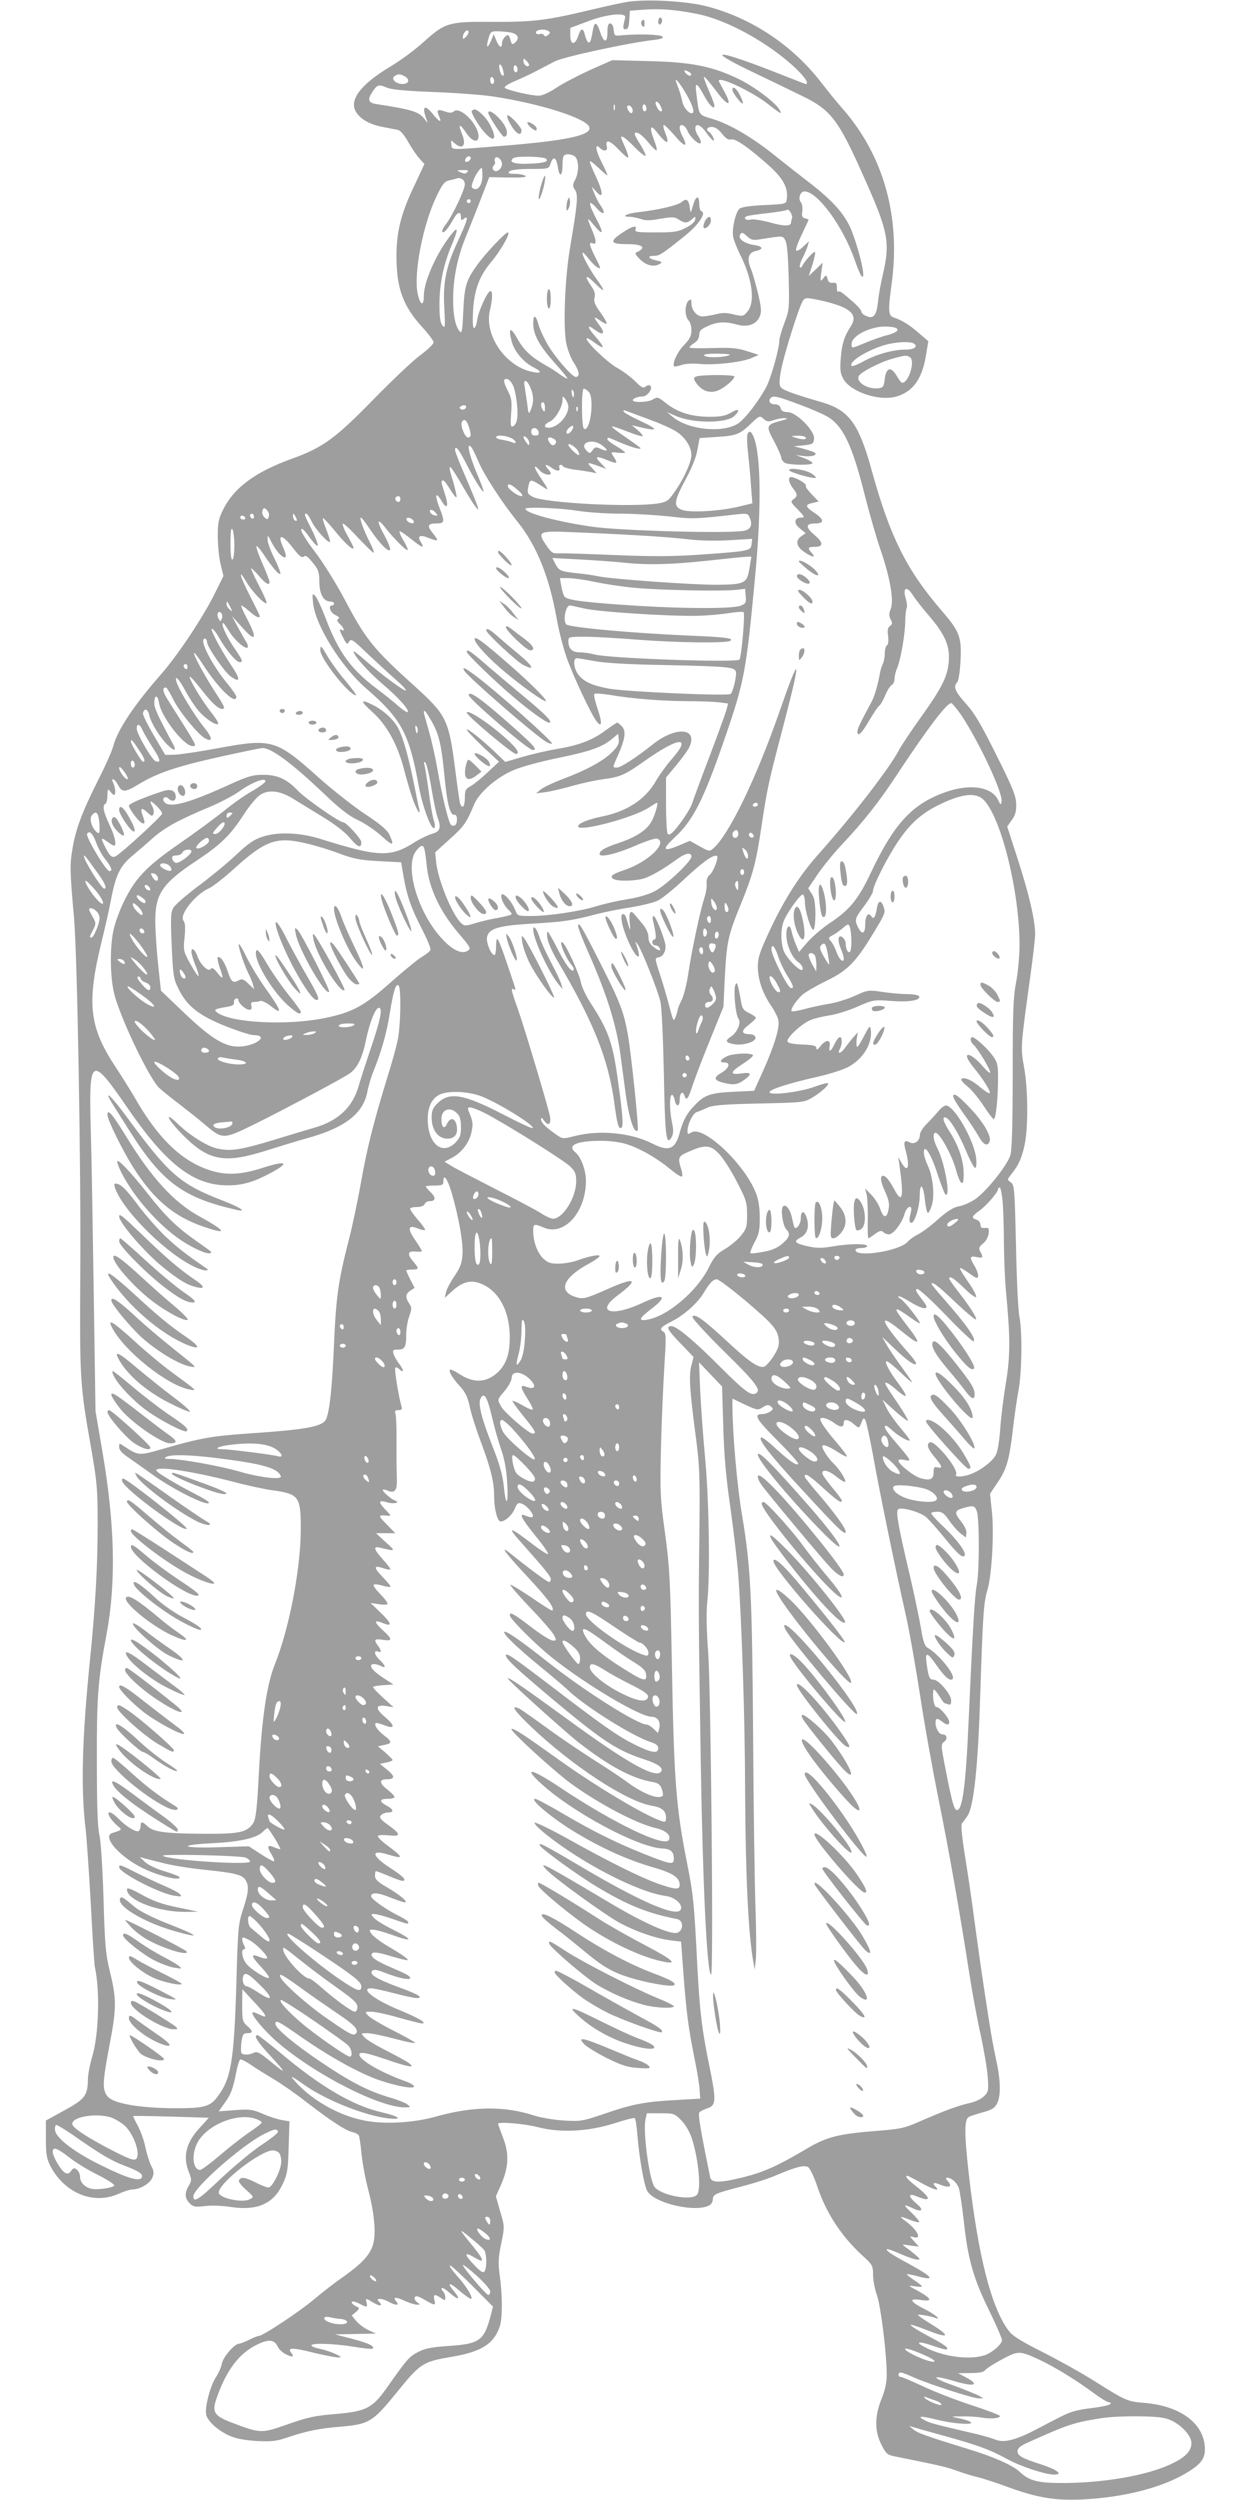 <?xml version="1.0" standalone="no"?>
<!DOCTYPE svg PUBLIC "-//W3C//DTD SVG 20010904//EN"
 "http://www.w3.org/TR/2001/REC-SVG-20010904/DTD/svg10.dtd">
<svg version="1.0" xmlns="http://www.w3.org/2000/svg"
 width="640pt" height="1280pt" viewBox="0 0 640 1280"
 preserveAspectRatio="xMidYMid meet">
<g transform="translate(0,1280) scale(0.1,-0.1)"
fill="#9e9e9e" stroke="none">
<path d="M3209 12790 c-30 -5 -120 -25 -200 -44 -208 -50 -283 -59 -484 -58
-226 2 -245 -3 -354 -101 -43 -40 -121 -97 -171 -127 -154 -92 -216 -174 -176
-235 24 -37 71 -63 136 -75 30 -6 65 -13 77 -15 13 -3 33 -26 53 -62 18 -32
44 -70 58 -85 l25 -28 -51 -109 c-69 -144 -93 -239 -92 -366 0 -161 34 -253
132 -360 32 -35 58 -70 58 -78 0 -8 -30 -37 -67 -65 -38 -27 -147 -131 -243
-229 -193 -198 -257 -245 -419 -303 -185 -67 -294 -148 -349 -260 -23 -46 -27
-68 -27 -135 0 -44 6 -108 14 -142 l15 -62 -46 -93 c-61 -122 -188 -313 -274
-411 -137 -156 -221 -282 -244 -366 -6 -25 -42 -106 -80 -180 -82 -164 -114
-251 -130 -353 -13 -77 -12 -110 9 -348 17 -195 36 -1283 32 -1825 -3 -535 -2
-565 55 -886 31 -178 34 -214 34 -390 0 -222 -12 -431 -40 -704 -40 -400 -47
-656 -21 -865 5 -47 17 -218 26 -380 8 -162 18 -305 20 -318 28 -123 21 -353
-14 -466 -11 -37 -21 -89 -21 -115 -1 -80 -16 -99 -120 -156 l-95 -52 0 -94
c0 -79 4 -101 23 -139 73 -140 223 -201 352 -141 25 11 56 21 68 21 39 0 89
30 102 60 9 23 9 34 -6 61 -9 18 -23 62 -30 97 -7 35 -25 84 -39 109 -14 26
-24 47 -23 49 2 1 90 0 195 -3 l192 -6 -47 -52 c-70 -76 -87 -147 -55 -226 15
-38 15 -43 0 -69 -23 -38 -21 -66 4 -91 18 -18 28 -20 79 -14 32 4 91 2 132
-5 137 -20 219 17 266 119 23 49 27 72 30 188 l4 132 -38 6 c-22 4 -66 18 -98
32 -54 23 -67 25 -143 19 l-83 -6 29 41 c33 44 44 74 61 161 6 32 15 60 20 63
4 3 30 -10 56 -28 27 -19 78 -50 113 -71 36 -21 110 -72 165 -115 127 -98 203
-148 239 -157 15 -3 30 -11 34 -17 3 -5 10 -49 14 -96 5 -47 20 -129 34 -181
31 -119 41 -221 26 -278 -15 -55 -55 -99 -149 -166 -42 -29 -111 -82 -152
-117 -76 -64 -264 -189 -285 -189 -6 0 -28 -9 -50 -20 -22 -11 -45 -20 -52
-20 -22 0 -80 -67 -87 -101 -3 -19 -18 -51 -31 -71 -29 -44 -58 -157 -49 -192
8 -34 61 -81 119 -107 35 -15 77 -23 140 -27 77 -4 101 -1 165 21 89 30 159
44 260 52 150 13 167 23 290 174 123 152 133 159 288 185 149 26 211 66 241
155 14 43 14 156 0 258 -9 65 -8 92 7 165 18 87 18 88 -5 165 l-22 78 26 58
c39 90 43 158 11 241 -14 37 -26 70 -26 72 0 12 134 1 203 -17 118 -30 256
-23 391 19 54 18 101 30 106 27 4 -2 10 -44 14 -92 9 -109 32 -243 48 -277 30
-68 266 -120 326 -73 6 5 12 18 12 28 0 24 17 31 150 65 58 15 137 40 175 57
104 44 143 53 163 41 9 -6 31 -51 47 -100 45 -135 123 -253 229 -351 53 -48
56 -53 56 -100 0 -27 9 -74 20 -105 20 -57 50 -301 50 -406 0 -40 -8 -79 -26
-123 -36 -88 -37 -166 -1 -236 25 -49 29 -52 79 -62 206 -41 258 -53 303 -70
27 -10 77 -26 110 -34 33 -8 103 -31 156 -51 151 -55 243 -70 384 -63 217 11
415 63 542 143 70 45 87 72 81 134 -12 118 -131 202 -306 217 -89 7 -97 10
-257 111 -65 41 -185 108 -266 149 -109 55 -154 82 -174 109 -89 117 -157 382
-205 805 -23 205 -23 277 0 290 8 5 41 15 72 24 46 12 61 22 73 45 20 39 19
117 -5 225 -11 50 -26 133 -34 185 -31 196 -56 370 -76 520 -11 85 -32 231
-47 323 -18 111 -24 173 -18 181 6 7 18 24 28 38 33 46 55 259 66 625 13 400
17 466 36 530 23 76 35 288 24 399 l-10 96 35 52 c49 71 63 117 81 269 8 72
22 167 30 210 17 92 20 300 4 378 -6 30 -14 193 -17 362 -7 290 -8 309 -26
323 -20 14 -20 14 2 42 37 46 53 81 68 150 19 91 18 285 -3 399 -18 102 -18
101 33 470 13 94 24 189 24 210 -1 74 -30 200 -86 374 l-57 177 23 33 c18 24
24 45 23 82 -1 41 -16 80 -101 250 -79 159 -112 215 -156 264 -56 61 -67 88
-45 110 7 7 14 56 17 112 6 120 -5 148 -98 256 -177 205 -263 377 -355 710
-67 246 -117 315 -259 356 -144 42 -195 61 -207 75 -10 12 -10 30 -1 83 13 77
95 338 114 363 12 15 18 15 93 -1 147 -33 190 -70 152 -130 -35 -54 -46 -90
-52 -162 -5 -62 -3 -80 13 -109 36 -66 182 -115 269 -91 86 24 134 89 154 211
l12 73 -49 42 c-46 41 -87 66 -127 79 -29 9 -31 34 -12 171 47 342 -39 654
-247 894 -32 36 -82 98 -112 137 -147 191 -356 331 -585 391 -107 28 -311 39
-412 23z m359 -61 c150 -29 360 -144 500 -273 52 -49 77 -86 57 -86 -2 0 -51
19 -107 41 -346 138 -430 147 -158 17 69 -33 175 -84 236 -114 160 -76 195
-122 334 -436 117 -262 128 -320 91 -480 -11 -46 -23 -111 -26 -146 -8 -69
-23 -87 -62 -69 -13 5 -23 16 -23 22 0 7 -19 29 -42 49 -63 55 -68 57 -76 52
-4 -2 -8 8 -7 22 0 22 -4 26 -21 24 -15 -2 -23 4 -27 20 -6 22 -7 22 -22 3
-15 -19 -16 -17 -10 30 l7 50 -35 -34 -36 -34 19 59 c10 33 16 61 13 64 -6 6
-58 -52 -65 -71 -3 -8 -8 -11 -12 -7 -4 3 1 23 12 45 11 21 23 49 27 63 l7 25
-30 -28 c-16 -16 -32 -24 -36 -19 -3 5 10 42 29 81 19 40 35 74 35 76 0 1 -8
5 -18 7 -15 4 -18 12 -14 37 2 17 -1 38 -8 46 -15 19 -3 55 19 55 66 0 198
-180 257 -351 14 -41 30 -78 35 -83 24 -25 -4 108 -47 223 -32 88 -95 160
-224 259 -47 36 -127 99 -178 140 -113 90 -225 156 -314 183 -74 23 -68 13
-83 134 -8 59 3 54 44 -22 29 -52 58 -72 46 -32 -4 13 -18 48 -31 78 -13 30
-22 56 -20 58 2 3 31 -30 63 -73 62 -83 86 -82 39 2 -14 26 -26 48 -26 50 0
26 171 -55 254 -120 66 -52 75 -56 54 -23 -26 38 -127 114 -205 152 -134 65
-241 87 -458 92 l-190 5 -113 -50 c-61 -28 -140 -69 -173 -91 -37 -25 -73 -41
-91 -41 -41 0 -167 30 -174 41 -3 5 21 21 53 34 32 14 81 36 108 51 28 14 71
37 96 50 45 23 378 95 503 109 44 5 55 10 47 18 -11 11 -126 14 -211 6 -33 -4
-35 -2 -38 29 -2 20 -9 32 -18 32 -10 0 -14 -13 -14 -46 0 -57 -19 -55 -38 4
-17 52 -29 53 -37 5 -9 -54 -14 -65 -24 -59 -5 4 -12 20 -16 36 -9 40 -21 38
-35 -5 -16 -48 -40 -46 -40 3 l0 39 88 33 c97 38 200 48 193 20 -13 -51 -13
-60 2 -60 12 0 17 12 19 48 l3 47 65 5 c88 7 167 1 278 -21z m-1182 -117 c-14
-14 -16 -14 -16 -1 0 20 23 44 29 28 2 -6 -4 -18 -13 -27z m422 29 c10 -6 10
-10 -2 -20 -10 -9 -16 -9 -21 -1 -4 6 -13 9 -21 6 -7 -3 -16 -1 -19 4 -10 16
40 26 63 11z m-195 -7 c40 -7 50 -31 22 -54 -12 -10 -15 -7 -21 14 -3 14 -9
26 -13 26 -13 0 -31 -24 -31 -42 0 -28 -14 -21 -29 15 l-13 32 -14 -34 c-19
-43 -27 -36 -13 12 9 33 14 37 42 37 18 0 49 -3 70 -6z m95 -170 c-10 -10 -28
6 -28 24 0 15 1 15 17 -1 9 -9 14 -19 11 -23z m-134 -16 c8 -32 7 -40 -3 -34
-11 7 -21 56 -11 56 4 0 10 -10 14 -22z m76 -4 c0 -8 -4 -14 -10 -14 -5 0 -10
9 -10 21 0 11 5 17 10 14 6 -3 10 -13 10 -21z m880 -14 c8 -5 11 -12 7 -16 -4
-4 -15 0 -24 9 -18 18 -8 23 17 7z m-1459 -20 c29 -16 24 -40 -10 -40 -35 0
-62 27 -40 41 18 11 26 11 50 -1z m459 -26 c0 -8 -4 -14 -10 -14 -5 0 -10 9
-10 21 0 11 5 17 10 14 6 -3 10 -13 10 -21z m985 -68 c35 -62 44 -96 26 -96
-16 0 -41 30 -47 58 -6 30 -18 66 -30 96 -16 41 16 3 51 -58z m-1300 13 c110
-4 250 -14 310 -23 244 -37 485 -114 493 -159 8 -40 -119 -67 -438 -93 -286
-23 -264 -23 -269 6 -3 24 -2 24 16 7 42 -37 63 -11 38 48 -21 52 -12 55 21 6
29 -45 64 -56 64 -19 0 60 -93 155 -126 128 -10 -9 -22 -9 -45 -1 -39 14 -46
9 -31 -24 16 -36 2 -31 -31 10 -44 55 -59 41 -32 -30 6 -17 5 -17 -9 3 -31 40
-60 50 -248 79 -43 6 -48 23 -21 63 25 37 32 39 72 22 26 -11 89 -17 236 -23z
m1165 -68 c12 -24 13 -31 2 -31 -5 0 -14 11 -20 25 -14 29 2 34 18 6z m-233
-23 c-3 -7 -5 -2 -5 12 0 14 2 19 5 13 2 -7 2 -19 0 -25z m163 6 c0 -8 -4 -14
-10 -14 -5 0 -10 9 -10 21 0 11 5 17 10 14 6 -3 10 -13 10 -21z m-73 1 c8 -22
-6 -33 -17 -15 -13 20 -12 30 0 30 6 0 13 -7 17 -15z m219 -141 c49 -58 68
-60 40 -5 -9 16 -16 37 -16 46 0 26 27 16 40 -15 14 -34 63 -77 68 -61 2 6 -4
21 -12 33 -9 12 -16 30 -16 40 0 30 27 20 57 -22 15 -22 32 -40 36 -40 9 0 -9
36 -23 45 -18 11 -10 25 15 25 16 0 34 -12 52 -35 19 -24 33 -33 46 -29 21 7
91 -42 193 -133 74 -66 101 -116 92 -174 -3 -23 -6 -24 -114 -29 -70 -3 -117
-10 -127 -18 -21 -17 -41 -105 -33 -145 3 -18 20 -59 36 -92 62 -123 78 -243
37 -290 -21 -25 -24 -26 -70 -15 -35 9 -58 10 -91 1 -25 -6 -56 -11 -70 -11
-29 0 -56 33 -56 68 0 21 -2 22 -15 12 -8 -7 -15 -29 -15 -50 0 -21 7 -43 15
-50 8 -7 15 -29 15 -50 0 -30 -8 -46 -39 -78 -34 -35 -61 -95 -49 -108 3 -2
19 1 37 7 19 7 57 9 91 6 73 -8 220 8 268 30 l37 16 -60 19 c-49 16 -81 19
-177 16 -65 -2 -118 -1 -118 3 0 4 11 14 25 23 16 10 25 26 25 42 0 20 9 29
43 44 49 23 89 25 151 8 55 -15 99 1 116 42 10 24 8 45 -9 118 -12 49 -28 107
-37 127 -21 51 -12 82 26 90 42 9 37 24 -11 31 -50 8 -83 33 -69 54 7 12 13
11 34 -9 20 -19 32 -22 63 -17 126 20 120 20 134 -5 9 -16 14 -79 17 -189 4
-158 3 -168 -22 -234 -14 -37 -26 -78 -26 -90 0 -40 -42 -190 -66 -236 -38
-72 -108 -163 -143 -187 -76 -52 -255 -35 -336 32 l-30 25 46 -20 c90 -39 261
-38 300 1 31 31 22 40 -17 17 -29 -17 -53 -22 -113 -22 -92 1 -160 22 -220 69
-42 33 -45 34 -68 20 -22 -15 -103 -18 -103 -4 0 9 27 19 50 19 24 0 54 40 40
54 -6 6 -15 5 -24 -3 -12 -10 -21 -6 -53 26 -21 21 -63 53 -94 70 -52 29 -166
140 -155 151 3 2 22 -8 41 -23 20 -15 38 -25 41 -22 3 2 -13 26 -36 52 -46 53
-47 68 -1 34 38 -28 51 -18 25 19 -37 50 -38 56 -5 33 18 -13 34 -21 37 -18 3
3 -11 28 -31 56 -29 39 -36 57 -31 77 5 17 0 34 -12 52 -45 65 -35 72 21 15
46 -45 47 -35 3 26 -37 51 -80 131 -73 137 2 3 16 -11 31 -31 15 -19 36 -40
47 -45 17 -10 16 -4 -11 49 -34 68 -37 83 -15 75 21 -8 19 15 -5 71 -27 63
-25 66 11 22 47 -57 53 -44 14 29 -45 85 -45 109 0 58 35 -40 50 -30 20 14 -9
12 -23 39 -31 59 l-15 38 20 -22 c42 -49 42 -12 1 75 -17 35 -30 69 -30 75 0
6 20 -9 45 -33 25 -24 45 -41 45 -37 0 4 -14 36 -32 71 -30 61 -33 95 -6 68
20 -20 41 -15 35 8 -10 39 16 32 60 -15 24 -26 47 -45 49 -42 3 3 -4 27 -15
52 -12 26 -21 49 -21 51 0 14 24 -3 68 -48 28 -29 54 -49 57 -46 3 3 -8 27
-24 54 -17 26 -31 52 -31 56 0 22 33 3 66 -37 20 -25 40 -45 45 -45 5 0 -1 25
-13 55 -24 63 -18 81 13 41 53 -68 71 -70 45 -6 -9 22 -12 40 -7 40 5 0 30
-25 57 -56z m-506 -113 c15 -28 12 -77 -5 -111 -14 -26 -14 -33 -1 -52 17 -26
13 -69 -24 -288 -28 -159 -38 -417 -20 -501 7 -33 25 -79 41 -101 25 -39 29
-68 7 -68 -18 0 -103 97 -141 161 -21 35 -43 83 -50 107 -14 52 -27 54 -27 5
1 -57 30 -111 108 -199 39 -43 69 -80 67 -82 -2 -2 -19 7 -37 20 -18 14 -54
37 -80 51 -71 41 -107 75 -141 136 -34 61 -46 52 -27 -18 14 -51 60 -106 114
-133 47 -24 36 -34 -22 -19 -133 36 -234 192 -203 315 13 54 14 96 2 96 -15 0
-62 -104 -68 -149 -3 -23 -10 -41 -16 -41 -6 0 -8 33 -5 88 6 109 33 180 94
252 48 57 101 150 84 150 -13 0 -115 -108 -157 -167 -57 -79 -65 -108 -71
-236 -4 -95 -7 -116 -17 -105 -23 25 -35 81 -35 165 0 107 22 216 66 323 19
47 54 134 77 194 l42 109 100 -2 c70 -1 95 2 85 9 -8 5 -33 10 -55 10 -31 0
-36 3 -27 12 8 8 46 13 107 13 94 0 95 0 104 28 14 40 29 33 37 -18 8 -55 24
-49 24 9 0 23 3 46 7 49 13 14 53 6 63 -12z m-540 0 c0 -12 -20 -25 -27 -18
-7 7 6 27 18 27 5 0 9 -4 9 -9z m160 -31 c0 -25 -28 -46 -42 -32 -8 8 -8 15 0
25 7 8 9 17 6 20 -3 3 -3 11 1 17 9 15 35 -7 35 -30z m226 27 c15 -14 -9 -22
-83 -25 -78 -4 -114 8 -83 29 17 11 154 8 166 -4z m-326 -85 c0 -45 -20 -78
-43 -69 -14 5 -15 11 -5 39 10 29 35 68 45 68 1 0 3 -17 3 -38z m-78 16 c-8
-8 -17 -8 -34 0 -22 10 -21 11 12 11 26 1 31 -2 22 -11z m-28 -34 c9 -3 16
-16 16 -28 0 -27 -63 -160 -97 -204 -14 -18 -22 -36 -18 -40 8 -8 31 20 57 67
20 36 38 41 38 10 0 -18 2 -19 15 -9 27 22 18 -11 -31 -115 -61 -132 -77 -211
-69 -345 5 -96 4 -103 -10 -86 -11 15 -15 44 -15 108 0 103 21 204 61 299 35
83 36 104 4 64 -76 -92 -145 -244 -145 -320 0 -55 -18 -49 -31 9 -23 102 26
356 97 503 28 58 40 74 62 79 23 5 42 10 49 13 1 1 8 -2 17 -5z m46 -114 c0
-5 -4 -10 -10 -10 -5 0 -10 5 -10 10 0 6 5 10 10 10 6 0 10 -4 10 -10z m1645
-88 c-3 -8 -5 -17 -5 -22 0 -19 -38 -19 -107 1 -41 11 -86 18 -98 15 -28 -7
-44 10 -18 18 10 3 58 10 107 15 49 6 91 13 95 16 9 10 32 -28 26 -43z m540
-571 c0 -8 -21 -19 -52 -27 -29 -7 -79 -25 -112 -39 -72 -30 -71 -30 -71 -7 0
44 99 93 180 90 39 -2 55 -7 55 -17z m84 -70 c23 -15 2 -31 -42 -31 -64 0
-147 -23 -212 -58 -32 -18 -61 -29 -64 -26 -20 20 81 83 174 109 58 15 124 18
144 6z m-949 -61 c-36 -12 -118 -12 -125 0 -4 6 22 10 72 9 54 -1 70 -3 53 -9z
m929 -9 c28 -18 -6 -131 -40 -131 -4 0 -17 16 -28 36 -29 49 -54 43 -61 -16
-5 -41 -8 -45 -34 -48 -52 -6 -112 30 -100 61 7 20 109 73 175 91 65 18 70 18
88 7z m-2034 -141 c18 -35 31 -145 21 -183 -3 -14 -12 -27 -20 -30 -12 -5 -13
7 -9 67 5 60 2 78 -16 113 -25 50 -26 63 -6 63 8 0 22 -14 30 -30z m91 -15
c17 -42 18 -74 2 -112 -11 -27 -12 -26 -19 32 -5 33 -11 72 -13 88 -8 39 12
34 30 -8z m222 -41 c-3 -14 -5 -12 -10 9 -3 19 -2 25 4 19 6 -6 8 -18 6 -28z
m76 20 c31 -31 8 -209 -24 -189 -13 8 -14 205 -1 205 5 0 17 -7 25 -16z m-104
-75 c0 -50 -55 -109 -102 -109 -27 0 -22 19 8 32 28 13 64 74 64 110 1 22 1
22 15 4 8 -11 15 -28 15 -37z m1185 9 c60 -22 126 -51 146 -64 76 -47 123
-147 184 -389 25 -99 63 -232 85 -295 48 -141 68 -257 50 -299 -9 -23 -9 -34
0 -52 10 -18 10 -24 -3 -34 -12 -8 -14 -22 -10 -52 3 -25 1 -43 -6 -47 -6 -4
-11 -23 -11 -42 0 -20 -5 -44 -11 -55 -5 -11 -12 -32 -14 -47 -9 -52 -27 -117
-41 -142 -57 -106 -74 -141 -74 -155 0 -31 20 -13 60 55 22 38 45 72 51 76 6
3 20 27 31 53 10 25 26 50 34 54 8 4 14 18 14 31 0 13 6 39 14 57 18 44 40
170 41 239 0 30 4 60 7 66 4 6 2 27 -4 48 -18 57 4 69 35 20 14 -22 50 -68 81
-104 83 -96 109 -155 104 -232 -5 -81 -35 -139 -145 -293 -47 -66 -97 -140
-110 -165 -51 -96 -231 -329 -411 -532 -97 -108 -176 -232 -249 -388 -52 -111
-63 -144 -63 -187 0 -65 22 -133 65 -198 19 -27 37 -62 40 -77 9 -35 -20 -132
-79 -263 l-45 -100 -108 -5 c-118 -6 -147 -16 -199 -72 -38 -39 -58 -77 -74
-138 -23 -85 -55 -98 -140 -55 -109 55 -267 71 -395 39 -63 -16 -64 -16 -97 7
-52 36 -78 61 -78 78 0 11 5 9 16 -7 21 -30 37 -18 30 22 -10 50 -133 462
-166 554 -32 89 -36 107 -20 97 14 -8 15 -13 -29 117 -51 151 -60 168 -61 106
0 -27 -4 -48 -8 -48 -18 0 -45 67 -38 94 11 43 60 57 231 67 160 9 206 16 331
49 43 11 123 27 177 35 54 9 116 24 137 35 22 11 82 60 135 110 91 85 146 125
165 118 12 -4 -16 -81 -37 -98 -11 -9 -17 -25 -15 -43 2 -15 -3 -49 -12 -75
-22 -69 -63 -262 -81 -380 -8 -57 -24 -121 -35 -142 -11 -22 -20 -44 -20 -49
0 -5 -5 -22 -11 -38 -10 -26 -12 -23 -34 62 -13 50 -35 124 -49 165 -23 72
-24 75 -5 78 26 4 42 38 35 70 -11 48 -50 142 -59 142 -5 0 -7 -10 -4 -22 16
-67 19 -98 8 -98 -6 0 -11 -7 -11 -15 0 -8 6 -15 14 -15 8 0 18 -5 21 -11 13
-20 -2 -19 -28 2 -19 14 -27 30 -27 51 0 19 -11 44 -30 67 -17 20 -35 42 -41
49 -21 26 -30 11 -25 -40 6 -54 4 -51 -20 30 -2 6 -9 12 -15 12 -18 0 -3 -72
30 -144 39 -87 70 -101 41 -19 -9 25 -9 26 4 9 20 -25 103 -234 117 -293 7
-27 14 -189 18 -370 6 -326 12 -376 41 -323 8 16 9 34 1 71 -13 60 -14 136 -2
143 5 3 11 -8 15 -24 7 -39 26 -39 26 -1 0 36 16 49 25 20 9 -28 19 -15 40 51
10 30 49 134 88 230 l71 175 7 150 c10 187 17 216 83 378 62 152 77 210 105
397 30 199 35 221 111 511 96 366 89 387 -21 70 -118 -338 -256 -623 -336
-694 -20 -18 -22 -17 -71 10 l-50 28 -56 -24 c-82 -34 -89 -22 -23 40 97 89
151 197 261 518 97 282 107 337 151 806 37 384 31 674 -15 745 -6 10 -12 12
-19 5 -7 -7 -8 -39 -2 -95 5 -47 13 -126 16 -176 l7 -91 -74 -18 c-100 -23
-249 -31 -288 -15 -43 18 -39 44 20 155 32 58 55 115 61 153 l11 59 88 6 c101
6 118 13 177 70 41 39 43 40 62 23 17 -15 25 -17 52 -7 18 6 44 11 58 10 18
-1 12 -5 -23 -14 -74 -20 -75 -26 -33 -104 20 -38 37 -76 37 -84 0 -9 9 -21
19 -27 24 -12 141 -13 141 -1 0 5 -19 16 -42 25 l-43 16 40 -5 c51 -6 81 10
45 23 -14 5 -41 13 -60 18 l-35 9 50 5 c46 5 50 7 53 33 5 41 -91 137 -135
137 -22 0 -32 6 -36 20 -3 14 -14 20 -31 20 -24 0 -35 18 -19 33 12 13 37 7
148 -35z m-1305 -15 c0 -22 -2 -25 -10 -13 -13 20 -13 40 0 40 6 0 10 -12 10
-27z m-408 -5 c-6 -6 -16 -7 -22 -3 -9 6 -9 9 1 16 17 10 34 0 21 -13z m575
-10 c-3 -8 -6 -5 -6 6 -1 11 2 17 5 13 3 -3 4 -12 1 -19z m360 -43 c56 -20
122 -49 146 -65 44 -27 77 -79 77 -119 0 -35 -35 -114 -78 -178 -39 -57 -45
-62 -89 -70 -133 -22 -583 1 -645 33 -26 14 -29 19 -24 47 10 48 8 48 86 -2
20 -13 17 -6 -18 47 -41 59 -45 84 -7 42 17 -19 55 -28 55 -13 0 3 -7 15 -17
25 -19 22 -6 23 21 3 26 -19 47 -19 40 0 -6 16 11 21 20 6 3 -4 27 -11 53 -15
27 -3 64 -9 83 -12 l35 -7 -24 27 c-29 30 -27 31 30 11 l43 -16 -29 31 c-32
33 -23 38 32 15 50 -21 58 -19 39 10 -21 32 -21 32 19 27 19 -2 35 -2 35 1 0
4 -20 18 -45 33 -25 14 -45 30 -45 35 0 12 0 12 61 -15 57 -24 109 -40 109
-31 0 2 -34 27 -76 56 -42 28 -74 53 -71 55 2 3 37 -9 78 -25 40 -16 76 -27
79 -24 3 2 -8 16 -25 31 l-30 25 29 -7 c109 -27 113 -17 12 30 -41 19 -78 39
-82 46 -5 7 -2 9 7 6 8 -3 60 -22 116 -43z m-918 -36 c15 -43 14 -59 -3 -59
-16 0 -41 64 -31 80 11 18 23 11 34 -21z m531 -19 c-11 -20 -30 -28 -30 -12 0
11 22 32 32 32 5 0 4 -9 -2 -20z m-172 -13 c2 -12 -3 -17 -17 -17 -15 0 -21 6
-21 21 0 25 33 22 38 -4z m-143 -29 c28 -12 35 -35 8 -23 -10 5 -33 10 -50 13
-18 2 -33 8 -33 13 0 13 44 11 75 -3z m95 -27 c-1 -13 -3 -13 -15 3 -19 26
-19 42 0 26 8 -7 15 -20 15 -29z m1415 29 c7 -12 -19 -12 -55 0 -22 7 -21 8
12 9 20 1 40 -3 43 -9z m-1286 -9 c7 -5 10 -14 7 -20 -11 -17 -24 -13 -36 9
-12 22 3 27 29 11z m245 -32 c33 -26 28 -34 -9 -17 -24 11 -29 10 -41 -7 -13
-18 -15 -18 -30 -3 -43 42 30 66 80 27z m-124 -29 c6 -11 7 -20 3 -20 -10 0
-53 42 -53 52 0 14 39 -11 50 -32z m-510 -54 c29 -69 121 -210 201 -309 96
-119 161 -281 198 -488 11 -64 35 -157 52 -205 31 -90 126 -293 154 -328 27
-35 29 -6 5 64 -13 38 -21 73 -17 77 4 4 40 1 80 -5 117 -20 264 -31 393 -32
67 0 142 -3 166 -6 l46 -6 -10 -37 c-6 -20 -45 -128 -88 -241 -43 -113 -81
-216 -85 -230 -9 -30 -58 -104 -93 -143 -19 -20 -28 -24 -34 -15 -4 7 -8 75
-8 150 l0 137 51 61 c28 34 57 74 65 88 54 103 -60 118 -181 23 -89 -71 -167
-121 -186 -121 -24 0 -24 -2 6 65 36 82 41 122 20 145 -10 11 -21 20 -25 20
-3 0 -30 -18 -60 -40 -66 -49 -132 -75 -249 -95 -50 -8 -130 -27 -178 -41
l-86 -25 -51 49 c-67 64 -146 127 -146 116 0 -5 37 -44 82 -87 l83 -77 -60
-56 c-33 -31 -72 -62 -87 -70 -24 -13 -28 -21 -28 -59 0 -44 -12 -60 -24 -30
-3 8 -14 86 -25 173 -33 257 -44 280 -207 428 -213 192 -251 239 -361 448 -41
77 -108 185 -149 239 -42 54 -74 106 -72 115 2 11 16 -1 42 -38 22 -30 41 -50
43 -43 2 6 -12 43 -31 82 -39 76 -40 81 -28 81 5 0 17 -18 27 -39 18 -40 95
-124 95 -103 0 6 -9 35 -20 63 -12 28 -19 54 -16 56 2 2 30 -28 62 -67 52 -64
94 -102 94 -84 0 4 -14 32 -31 62 -17 30 -27 57 -24 61 4 3 39 -29 78 -72 40
-42 75 -77 80 -77 4 0 -4 23 -19 52 -32 64 -56 128 -46 128 4 0 25 -28 47 -61
46 -69 92 -116 102 -105 4 4 -9 39 -30 77 -40 73 -37 92 6 37 38 -50 108 -120
114 -114 3 2 -7 25 -22 50 -15 25 -23 46 -18 46 4 0 31 -18 58 -40 57 -46 72
-50 50 -16 -21 32 -5 41 41 21 20 -8 39 -13 42 -11 2 3 -7 19 -22 36 -31 38
-27 50 20 50 41 0 42 9 14 81 -26 66 -20 86 11 34 30 -50 38 -26 15 42 -18 54
-19 63 -7 63 5 0 21 -21 36 -46 15 -25 29 -43 32 -40 3 3 -5 37 -16 77 -35
112 -25 106 57 -36 22 -38 48 -79 57 -90 16 -20 16 -19 9 5 -4 14 -31 80 -60
148 -30 67 -54 130 -54 138 0 28 20 3 56 -68 38 -75 85 -151 90 -145 2 2 -14
46 -36 97 -39 94 -52 156 -29 133 7 -7 24 -41 39 -77z m202 -146 c23 -20 28
-30 17 -30 -19 0 -69 37 -69 51 0 17 19 9 52 -21z m-602 -45 c0 -8 -4 -15 -9
-15 -13 0 -22 16 -14 24 11 11 23 6 23 -9z m-674 -91 c-6 -16 -8 -16 -23 -2
-9 10 -13 23 -9 34 6 16 8 16 23 2 9 -10 13 -23 9 -34z m1579 31 c50 -8 149
-15 220 -15 72 0 184 -7 251 -14 119 -14 131 -14 351 11 50 5 53 4 63 -21 13
-34 4 -55 -27 -63 -66 -16 -639 -1 -787 21 -177 26 -336 69 -336 91 0 11 181
4 265 -10z m-724 -11 c12 -14 11 -16 -5 -13 -11 2 -21 10 -24 17 -5 17 13 15
29 -4z m-931 -20 c0 -8 -4 -12 -10 -9 -5 3 -10 10 -10 16 0 5 5 9 10 9 6 0 10
-7 10 -16z m220 -17 c0 -5 -4 -5 -10 -2 -5 3 -10 14 -10 23 0 15 2 15 10 2 5
-8 10 -19 10 -23z m-265 13 c3 -5 -1 -10 -9 -10 -9 0 -16 5 -16 10 0 6 4 10 9
10 6 0 13 -4 16 -10z m863 -18 c3 -9 -2 -13 -14 -10 -9 1 -19 9 -22 16 -3 9 2
13 14 10 9 -1 19 -9 22 -16z m-918 -124 c0 -37 -4 -70 -10 -73 -6 -4 -10 26
-10 82 0 60 3 83 10 73 5 -8 10 -45 10 -82z m2065 51 c99 -5 218 -15 265 -21
51 -6 132 -8 203 -4 l118 7 -3 -28 c-4 -34 -13 -35 -268 -53 -131 -9 -239 -10
-430 -2 -140 6 -271 10 -289 9 -31 -2 -38 3 -64 41 -48 71 -41 75 136 67 83
-3 233 -10 332 -16z m-1831 -98 c32 -30 39 -14 15 38 -32 72 -3 67 55 -10 28
-36 42 -47 51 -39 8 7 17 3 31 -13 44 -50 49 -61 49 -118 1 -62 22 -99 57 -99
10 0 18 -4 18 -10 0 -5 -4 -10 -10 -10 -22 0 -9 -37 17 -49 18 -8 23 -15 15
-20 -9 -5 -7 -12 8 -26 20 -18 28 -41 10 -30 -15 9 -12 -5 9 -44 16 -31 19
-32 29 -16 9 17 19 10 98 -66 49 -46 114 -106 143 -131 30 -26 52 -50 49 -53
-6 -7 -125 81 -207 153 -34 30 -61 51 -61 47 0 -20 73 -102 146 -165 84 -71
142 -136 131 -146 -3 -3 -22 10 -44 28 -21 19 -74 62 -118 95 -127 96 -191
183 -256 353 -22 58 -47 112 -56 120 -14 14 -15 10 -10 -39 13 -115 144 -325
273 -437 178 -154 219 -229 267 -494 14 -79 45 -176 67 -210 15 -24 23 -3 11
30 -6 18 -18 84 -26 148 -9 64 -19 126 -22 137 -4 14 -2 17 5 10 6 -5 20 -64
31 -131 11 -66 25 -133 31 -148 20 -54 14 -74 -28 -85 -20 -6 -60 -25 -87 -42
-125 -80 -185 -78 -485 16 -106 33 -220 37 -299 10 -40 -13 -72 -35 -130 -90
-42 -40 -128 -111 -191 -158 -63 -47 -122 -98 -132 -114 -14 -25 -15 -49 -9
-194 7 -153 9 -170 35 -222 42 -87 105 -137 241 -191 63 -25 128 -46 144 -46
77 0 20 -51 -64 -58 -78 -6 -147 34 -293 173 l-118 113 -15 139 c-8 76 -14
176 -14 223 1 135 39 190 214 305 120 80 170 128 238 233 29 45 68 92 86 103
45 28 104 20 170 -22 29 -18 96 -59 150 -92 61 -37 113 -77 139 -108 40 -48
58 -54 58 -21 0 17 -77 102 -93 102 -20 0 -195 122 -233 163 -55 58 -105 81
-179 80 -51 0 -78 -8 -172 -51 -211 -96 -305 -121 -332 -88 -15 18 5 34 22 17
17 -17 37 -13 37 8 0 33 -24 44 -67 30 -103 -34 -173 -64 -173 -74 0 -15 46
-77 65 -88 18 -10 19 1 5 39 -14 37 -5 42 25 14 21 -20 25 -21 31 -7 3 8 1 24
-5 36 -19 34 -12 36 19 6 17 -16 30 -34 30 -41 0 -11 -204 -199 -236 -217 -20
-11 -31 -2 -54 43 -26 52 -25 55 9 31 16 -12 32 -21 35 -21 15 0 4 50 -24 108
-31 67 -37 97 -20 107 6 3 10 23 10 43 1 33 2 35 14 20 7 -10 16 -18 20 -18
10 0 7 39 -4 61 -7 13 -7 19 -1 19 6 0 17 -13 26 -30 20 -38 35 -38 104 4 95
58 196 92 412 140 113 25 213 46 223 46 46 0 147 -75 311 -230 84 -81 132
-118 178 -139 34 -16 88 -52 120 -81 59 -54 68 -52 41 6 -12 25 -46 54 -128
108 -61 41 -169 126 -239 189 -212 190 -236 197 -507 147 -96 -18 -197 -33
-224 -34 l-50 -1 -58 99 c-32 55 -58 106 -56 114 6 29 25 23 32 -9 8 -39 54
-114 95 -154 35 -33 46 -31 27 5 -80 149 -96 185 -96 210 0 44 17 45 24 2 11
-72 128 -222 172 -222 24 0 28 -8 -125 234 -28 44 -32 66 -12 66 5 0 22 -28
39 -63 31 -62 126 -178 163 -198 41 -22 37 5 -10 62 -50 63 -128 192 -138 230
-10 38 14 12 48 -51 17 -32 47 -77 66 -100 35 -40 90 -77 100 -66 4 3 -14 32
-39 63 -49 63 -113 171 -106 178 3 3 32 -31 66 -74 56 -73 94 -102 109 -87 4
3 -14 36 -39 73 -53 80 -121 203 -114 210 2 2 24 -26 48 -64 78 -120 168 -206
168 -160 0 6 -21 37 -46 67 -82 100 -148 230 -115 230 6 0 11 -8 11 -18 0 -23
91 -155 122 -176 51 -36 50 -13 -1 62 -36 54 -77 126 -93 165 -15 34 9 16 32
-25 33 -61 89 -128 106 -128 21 0 18 7 -31 79 -39 59 -66 121 -52 121 3 0 16
-19 30 -42 26 -44 84 -95 95 -83 3 3 1 14 -4 23 -6 9 -26 44 -44 77 l-32 60
47 -52 c74 -84 86 -69 30 39 -20 37 -33 68 -29 68 3 0 22 -13 41 -30 31 -28
53 -38 53 -24 0 3 -23 50 -51 105 -52 100 -63 147 -16 67 28 -47 93 -115 102
-106 3 3 -15 44 -40 92 -25 47 -42 86 -39 86 4 0 22 -18 41 -40 34 -40 53 -50
53 -29 0 6 -16 47 -35 91 -20 44 -34 85 -32 91 1 5 17 -12 35 -39 45 -68 80
-109 87 -102 4 3 -10 38 -29 77 -20 39 -36 83 -36 98 0 26 1 25 20 -13 12 -23
31 -51 44 -63z m2403 -72 c-13 -76 -23 -82 -172 -83 -121 0 -521 28 -600 43
-27 6 -77 13 -110 16 -85 9 -93 13 -111 47 l-16 31 133 -7 c74 -4 175 -11 224
-16 130 -14 247 -11 435 9 91 10 179 19 196 20 l31 1 -10 -61z m-788 -69 c52
-11 144 -25 205 -30 122 -12 445 -18 516 -10 l45 5 3 -38 c3 -33 0 -38 -25
-48 -41 -16 -275 -16 -523 -1 -256 16 -360 28 -377 45 -7 6 -15 31 -19 55 l-7
42 44 0 c24 0 86 -9 138 -20z m-1869 -130 c12 -23 12 -24 -3 -11 -10 7 -17 20
-17 29 0 18 3 16 20 -18z m1809 -5 c73 -18 438 -41 581 -38 52 1 126 8 163 14
38 6 71 8 74 5 9 -8 -11 -233 -21 -243 -16 -17 -668 6 -741 26 -22 6 -57 11
-77 11 -39 0 -58 19 -58 59 0 20 6 21 83 21 45 0 165 -7 267 -15 209 -16 458
-19 479 -6 20 13 -24 19 -194 26 -307 13 -637 43 -647 59 -16 24 -1 96 20 96
4 0 36 -7 71 -15z m-1853 -52 c-7 -17 -8 -17 -17 0 -12 21 -2 44 13 29 6 -6 8
-19 4 -29z m1909 -218 c52 -10 177 -17 355 -20 318 -7 359 -10 367 -32 7 -17
-13 -103 -26 -116 -12 -12 -531 11 -622 27 -87 16 -129 35 -158 72 -23 29 -29
84 -8 84 6 0 48 -7 92 -15z m-2085 -31 c0 -8 -4 -12 -10 -9 -5 3 -10 10 -10
16 0 5 5 9 10 9 6 0 10 -7 10 -16z m3960 -243 c90 -134 215 -399 208 -444 -3
-20 -5 -20 -18 8 -33 66 -140 83 -261 42 -176 -60 -270 -160 -392 -419 -62
-132 -109 -189 -210 -255 -37 -25 -87 -68 -112 -96 l-44 -51 -16 38 c-9 20
-18 50 -22 67 -8 43 -28 29 -27 -19 1 -52 30 -117 60 -137 13 -9 24 -24 24
-35 0 -31 -88 55 -100 99 -15 56 -12 118 9 159 27 52 79 122 91 122 6 0 10
-17 11 -37 0 -49 32 -149 44 -143 6 3 10 39 10 81 -1 56 -5 83 -19 103 l-18
28 46 68 c25 38 80 106 123 152 116 123 197 226 289 367 152 230 251 361 274
361 5 0 27 -27 50 -59z m-2716 -24 c43 -72 55 -123 71 -284 14 -151 30 -210
53 -205 15 3 16 -44 1 -54 -6 -3 -15 -2 -20 3 -13 13 -46 149 -69 283 -11 63
-31 153 -45 200 -13 47 -25 88 -25 93 0 16 10 5 34 -36z m-1475 -54 c7 -16 31
-56 53 -91 40 -61 44 -80 14 -69 -19 8 -96 140 -96 166 0 29 15 26 29 -6z
m1409 -9 c-3 -14 -5 -12 -10 9 -3 19 -2 25 4 19 6 -6 8 -18 6 -28z m996 -105
c-43 -44 -133 -93 -254 -138 -47 -18 -96 -41 -110 -52 l-25 -21 46 6 c25 3 86
17 135 31 49 14 121 30 160 35 90 12 111 21 209 90 180 128 251 135 145 14
-27 -31 -63 -80 -79 -108 -54 -97 -147 -159 -276 -186 -76 -15 -125 -36 -125
-51 0 -31 283 44 362 96 21 14 39 25 42 25 8 0 -12 -69 -30 -99 -26 -43 -76
-76 -163 -106 -76 -25 -101 -40 -101 -58 0 -19 87 1 183 43 53 23 104 40 112
36 56 -21 -48 -121 -170 -161 -61 -21 -75 -32 -55 -45 22 -14 119 -11 162 4
39 14 99 49 163 96 45 33 75 38 75 14 0 -24 -127 -144 -186 -176 -32 -17 -84
-33 -142 -42 -50 -8 -121 -24 -159 -36 -83 -26 -244 -50 -336 -50 -64 0 -68 1
-77 26 -27 69 -92 121 -69 55 6 -16 19 -37 30 -47 10 -9 19 -20 19 -24 0 -4
-30 -12 -67 -19 -38 -6 -92 -19 -121 -28 -49 -15 -54 -15 -71 1 -45 41 -118
219 -128 312 l-5 50 74 67 c72 64 87 85 124 175 26 64 117 143 206 180 40 17
141 44 224 61 163 33 228 56 278 98 l31 26 3 -28 c3 -21 -5 -37 -34 -66z
m-2425 15 c31 -46 38 -64 23 -64 -8 0 -62 91 -62 104 0 14 10 4 39 -40z m-19
-80 c0 -8 -4 -14 -10 -14 -5 0 -10 9 -10 21 0 11 5 17 10 14 6 -3 10 -13 10
-21z m-36 -73 c-8 -8 -44 38 -44 57 0 10 10 3 25 -18 14 -18 22 -36 19 -39z
m704 -13 c-3 -7 -33 -29 -68 -49 -34 -19 -99 -64 -142 -100 -44 -35 -148 -112
-232 -170 -167 -116 -223 -175 -281 -294 -19 -38 -42 -99 -51 -135 -22 -85
-22 -243 0 -335 27 -114 165 -407 225 -479 9 -10 52 -46 96 -79 44 -34 112
-87 150 -120 85 -71 89 -71 250 8 159 79 456 237 487 260 40 30 64 81 83 175
18 86 47 160 65 160 20 0 9 -58 -39 -200 -27 -80 -56 -170 -65 -201 -31 -109
-105 -178 -227 -213 -35 -10 -128 -38 -206 -62 -171 -52 -225 -60 -292 -44
-53 12 -141 68 -203 128 -70 67 -51 23 22 -53 136 -139 216 -155 433 -86 67
21 164 51 215 65 187 52 280 124 302 232 6 33 21 82 32 109 41 101 69 200 84
299 19 115 30 150 44 141 15 -9 12 -204 -4 -282 -8 -37 -31 -120 -51 -183 -71
-231 -106 -369 -136 -540 -17 -96 -46 -234 -65 -306 -52 -202 -64 -290 -74
-529 -10 -220 -21 -330 -39 -378 -16 -41 -93 -56 -405 -77 -177 -12 -246 -24
-424 -76 -132 -38 -131 -38 -205 10 -27 18 -27 18 -27 -3 0 -14 14 -31 41 -49
22 -15 79 -56 127 -90 107 -78 292 -170 292 -145 0 4 -33 25 -73 45 -104 54
-197 110 -197 120 0 23 176 -3 388 -57 74 -20 167 -40 206 -45 137 -19 146
-32 146 -198 0 -202 -58 -504 -131 -689 -43 -105 -68 -276 -83 -550 -10 -197
-16 -246 -30 -268 -31 -46 -69 -55 -243 -54 -203 1 -266 9 -296 37 -29 27 -37
28 -37 3 0 -11 -5 -23 -10 -26 -13 -8 -67 25 -104 64 -36 37 -63 43 -45 10 6
-12 23 -32 38 -45 28 -24 29 -22 -24 -39 -52 -16 26 -111 142 -173 79 -42 203
-75 203 -54 0 4 -33 18 -74 30 -42 12 -87 33 -103 48 l-28 26 25 -7 c14 -3 58
-15 99 -25 41 -11 137 -26 215 -34 154 -16 189 -25 205 -55 17 -30 13 -63 -15
-148 -24 -74 -26 -95 -34 -383 -12 -396 -27 -484 -97 -576 -38 -51 -71 -59
-223 -58 -178 1 -307 24 -338 59 -29 35 -28 69 8 260 37 191 37 240 4 375 -23
94 -27 134 -34 380 -5 163 -14 295 -21 325 -9 35 -13 144 -13 370 -1 337 5
422 50 660 49 265 42 563 -22 935 l-35 205 -9 600 c-5 330 -11 704 -15 831
-11 387 0 395 186 124 189 -276 325 -387 486 -398 82 -5 141 8 223 49 127 64
120 83 -14 40 -115 -37 -190 -40 -277 -11 -143 49 -260 162 -379 370 -24 41
-66 108 -93 149 -141 211 -155 330 -76 653 17 68 39 166 49 220 23 118 46 165
106 215 25 21 72 61 104 90 64 56 128 92 288 159 57 24 126 60 154 80 65 48
144 78 136 52z m3678 -93 c90 -90 184 -470 184 -744 0 -54 -8 -138 -17 -187
-15 -75 -18 -148 -18 -469 0 -271 -4 -391 -12 -420 -17 -55 -134 -199 -188
-230 -24 -15 -59 -29 -78 -32 -24 -4 -57 -24 -102 -64 -36 -33 -83 -68 -103
-78 -20 -10 -46 -28 -56 -40 -43 -47 -266 -81 -266 -41 0 6 14 10 30 10 17 0
30 5 30 10 0 14 -94 13 -179 -2 -54 -9 -81 -9 -125 1 -67 15 -76 25 -37 45 35
18 46 56 31 102 -13 39 -30 36 -30 -5 0 -28 -24 -60 -33 -44 -2 4 -7 24 -11
43 -9 46 -32 78 -47 63 -14 -14 -1 -99 17 -118 22 -21 17 -41 -20 -72 -23 -21
-52 -34 -96 -42 -34 -7 -64 -10 -68 -7 -3 3 7 28 21 55 23 41 27 61 27 125 0
50 -6 93 -19 126 -57 149 -270 350 -331 312 -17 -11 -20 -10 -20 8 0 34 28 90
47 96 10 3 34 13 53 22 28 13 80 18 265 22 226 5 231 5 275 31 45 27 87 65 79
73 -2 3 -36 -6 -74 -20 -77 -27 -225 -44 -225 -26 0 14 100 46 238 77 64 14
136 37 165 52 79 43 126 123 115 194 -3 20 -8 15 -33 -33 -16 -32 -32 -58 -36
-58 -4 0 -5 17 -3 38 l6 37 -24 -27 c-13 -15 -31 -38 -41 -52 -21 -31 -43 -36
-27 -7 13 25 13 61 0 61 -6 0 -18 -16 -27 -35 -19 -41 -32 -46 -25 -10 6 34
-20 33 -47 -1 -15 -19 -21 -22 -21 -11 0 13 -14 17 -72 19 -48 2 -73 7 -76 16
-6 18 73 91 117 109 19 8 63 19 97 24 34 5 99 25 144 45 81 35 84 36 174 29
92 -7 154 4 141 25 -3 5 -30 10 -58 10 -29 0 -86 5 -127 11 -74 11 -76 11
-144 -20 -38 -17 -99 -36 -135 -41 -36 -6 -92 -18 -124 -27 -32 -9 -60 -13
-64 -10 -7 8 19 49 54 83 16 14 69 45 118 69 107 51 151 93 230 220 78 127 80
132 69 162 -13 38 -28 34 -35 -10 -7 -44 -17 -57 -28 -38 -15 23 -31 2 -31
-39 0 -50 -15 -59 -35 -21 -21 42 -20 46 30 113 25 33 45 68 45 77 0 27 74
173 129 254 59 87 113 137 196 180 124 63 200 73 241 32z m-1156 -25 c0 -5 -7
-10 -16 -10 -8 0 -12 5 -9 10 3 6 10 10 16 10 5 0 9 -4 9 -10z m-3376 -62 c3
-13 6 -38 6 -57 0 -27 -2 -31 -14 -22 -26 21 -40 69 -26 86 17 21 27 19 34 -7z
m686 18 c0 -2 -7 -9 -15 -16 -12 -10 -15 -10 -15 4 0 9 7 16 15 16 8 0 15 -2
15 -4z m-40 -54 c0 -16 -32 -52 -46 -52 -19 0 -18 4 9 34 22 26 37 33 37 18z
m2630 -52 c0 -11 -7 -20 -15 -20 -15 0 -21 21 -8 33 12 13 23 7 23 -13z
m-3287 -46 c10 -27 31 -66 48 -86 30 -38 37 -58 19 -58 -17 0 -123 177 -114
191 12 19 29 2 47 -47z m3364 30 c-9 -9 -28 6 -21 18 4 6 10 6 17 -1 6 -6 8
-13 4 -17z m-2787 -19 c0 -17 -56 -49 -65 -36 -5 10 40 51 56 51 5 0 9 -7 9
-15z m505 -15 c44 -10 118 -33 165 -51 70 -26 105 -33 199 -38 l115 -6 12 -72
c17 -99 39 -163 95 -271 26 -51 46 -98 43 -106 -3 -7 -22 -22 -42 -34 -20 -11
-89 -68 -153 -124 -142 -127 -201 -160 -339 -189 -193 -41 -484 -27 -557 26
-21 16 -15 19 50 30 27 4 37 11 35 22 -2 9 3 18 10 20 6 3 12 0 12 -6 0 -17
38 -51 56 -51 11 0 15 6 11 20 -4 15 0 20 13 20 10 0 25 2 32 5 8 3 32 -8 53
-25 66 -53 58 -26 -32 99 -30 42 -70 109 -90 149 -19 40 -37 71 -40 68 -6 -6
24 -99 47 -146 10 -19 21 -46 25 -60 l7 -25 -30 28 c-25 25 -33 27 -51 17 -29
-15 -37 -8 -56 49 -15 47 -40 80 -51 69 -2 -3 2 -25 10 -49 22 -62 20 -69 -10
-31 -20 25 -29 30 -35 21 -11 -19 -55 24 -69 67 -12 34 -30 46 -30 19 0 -8 9
-38 20 -66 12 -28 19 -54 16 -56 -2 -3 -21 25 -41 61 -36 65 -37 69 -30 136 5
50 3 75 -5 85 -25 30 60 137 134 169 17 8 72 51 121 95 166 151 222 170 380
131z m599 -32 c3 -13 8 -50 11 -83 13 -115 67 -229 159 -339 69 -81 70 -83 47
-96 -31 -16 -79 9 -132 68 -122 135 -189 369 -128 446 25 32 37 33 43 4z
m1656 -31 c0 -26 -15 -12 -25 23 -7 22 -6 23 9 11 9 -7 16 -23 16 -34z m-2850
24 c0 -16 -62 -62 -79 -59 -9 2 -17 11 -19 21 -3 12 3 17 21 17 14 0 27 7 31
15 6 16 46 21 46 6z m-480 -111 c37 -50 49 -80 34 -80 -14 0 -105 146 -104
166 1 9 4 6 70 -86z m370 35 c7 -9 10 -18 6 -22 -8 -9 -56 14 -56 27 0 15 36
12 50 -5z m2940 -30 c0 -8 -4 -15 -10 -15 -5 0 -10 7 -10 15 0 8 5 15 10 15 6
0 10 -7 10 -15z m-3002 -28 c5 -24 -15 -21 -28 4 -10 18 -9 20 7 17 10 -2 19
-11 21 -21z m-318 -67 c46 -54 52 -94 7 -46 -33 35 -69 96 -58 96 5 0 28 -22
51 -50z m3290 23 c-1 -24 -2 -26 -11 -10 -5 9 -7 22 -4 27 10 17 15 11 15 -17z
m-3012 -12 c3 -8 -1 -12 -9 -9 -7 2 -15 10 -17 17 -3 8 1 12 9 9 7 -2 15 -10
17 -17z m-31 -54 c7 -5 10 -14 7 -19 -6 -10 -44 19 -44 34 0 9 14 4 37 -15z
m2933 -45 c0 -26 -25 -5 -28 24 -2 28 -2 28 13 10 8 -11 15 -26 15 -34z
m-2940 -30 c0 -12 -7 -9 -25 8 -14 13 -25 30 -25 38 0 12 7 9 25 -8 14 -13 25
-30 25 -38z m3000 21 c0 -7 -4 -13 -10 -13 -5 0 -10 12 -10 28 0 21 2 24 10
12 5 -8 10 -21 10 -27z m-3236 -9 c9 -8 16 -24 16 -35 0 -26 -30 -99 -41 -99
-12 0 -12 2 8 40 16 32 15 35 -6 72 -17 30 -19 38 -7 38 8 0 22 -7 30 -16z
m3146 -45 c0 -11 -4 -17 -10 -14 -5 3 -10 13 -10 21 0 8 5 14 10 14 6 0 10 -9
10 -21z m719 -106 c1 -28 -3 -54 -8 -57 -10 -7 -21 16 -21 44 0 9 -7 23 -15
30 -23 19 -29 -11 -11 -55 9 -21 16 -44 16 -52 0 -27 -23 -7 -37 32 -7 21 -20
46 -29 56 -14 16 -14 18 8 30 13 6 36 23 53 37 27 23 29 23 36 6 4 -11 8 -42
8 -71z m-3622 41 c-9 -9 -28 6 -21 18 4 6 10 6 17 -1 6 -6 8 -13 4 -17z m2883
1 c0 -8 -4 -17 -10 -20 -6 -4 -10 5 -10 20 0 15 4 24 10 20 6 -3 10 -12 10
-20z m60 -9 c0 -8 -4 -18 -10 -21 -5 -3 -10 3 -10 14 0 12 5 21 10 21 6 0 10
-6 10 -14z m-2961 -55 c22 -30 38 -57 35 -60 -7 -7 -59 53 -80 93 -24 44 0 26
45 -33z m2944 3 c3 -4 1 -16 -4 -27 -9 -16 -13 -17 -20 -6 -13 21 -11 39 4 39
8 0 17 -3 20 -6z m575 -46 c5 -29 9 -54 7 -56 -1 -2 -14 17 -28 42 -18 32 -22
47 -14 55 19 19 24 13 35 -41z m-253 -17 c8 -26 29 -69 45 -95 32 -50 38 -70
18 -64 -18 6 -98 167 -98 196 0 35 17 18 35 -37z m-385 28 c0 -11 -4 -17 -10
-14 -5 3 -10 13 -10 21 0 8 5 14 10 14 6 0 10 -9 10 -21z m574 -25 c3 -9 6
-30 6 -47 l-1 -32 -19 35 c-11 19 -19 41 -20 48 0 18 27 15 34 -4z m-3436 -64
c13 -16 19 -30 14 -30 -8 0 -45 37 -73 74 -14 19 -13 19 12 3 14 -9 35 -30 47
-47z m-103 39 c11 -17 0 -20 -21 -4 -17 13 -17 14 -2 15 9 0 20 -5 23 -11z
m3025 -46 c0 -7 -4 -13 -10 -13 -13 0 -28 32 -22 49 4 12 8 11 18 -4 8 -10 14
-25 14 -32z m-2710 -35 c0 -14 -18 -9 -24 8 -11 28 -6 39 9 20 8 -11 15 -23
15 -28z m-230 -8 c0 -6 11 -15 25 -20 14 -5 25 -16 25 -25 0 -21 -13 -19 -37
8 -28 31 -36 47 -24 47 6 0 11 -5 11 -10z m3260 -30 c18 -34 18 -40 5 -40 -13
0 -45 53 -45 75 0 18 23 -1 40 -35z m-3256 -53 c71 -50 89 -81 28 -47 -42 24
-114 90 -96 90 5 -1 36 -20 68 -43z m2940 -4 c5 -15 1 -28 -13 -42 -25 -25
-41 -27 -41 -6 0 8 9 15 20 15 22 0 26 20 9 37 -7 7 -9 20 -5 30 6 15 9 16 15
3 5 -8 12 -25 15 -37z m-71 -135 c-6 -13 -14 -32 -17 -42 -13 -40 -18 -4 -5
38 9 30 17 42 23 36 6 -6 6 -18 -1 -32z m-2818 -64 c23 -30 24 -34 7 -25 -31
16 -92 77 -92 90 0 18 52 -22 85 -65z m1035 46 c-20 -13 -83 -13 -75 0 3 6 25
10 48 10 31 0 38 -3 27 -10z m-200 -40 c-8 -5 -26 -9 -40 -9 -23 0 -23 1 -5 9
11 5 29 9 40 9 17 1 17 -1 5 -9z m-114 -19 c-8 -12 -46 -21 -46 -11 0 9 18 18
38 19 7 1 11 -3 8 -8z m-426 -72 c0 -5 -9 -9 -20 -9 -19 0 -26 11 -14 23 8 8
34 -3 34 -14z m2460 -40 c0 -5 -4 -9 -10 -9 -5 0 -10 7 -10 16 0 8 5 12 10 9
6 -3 10 -10 10 -16z m-2322 -4 c60 -8 70 -25 15 -25 -51 0 -115 19 -107 31 3
5 13 8 22 5 10 -2 41 -8 70 -11z m-312 -70 c33 -26 26 -44 -10 -27 -30 13 -96
71 -96 84 0 11 64 -24 106 -57z m2618 -16 c-3 -5 -10 -7 -15 -3 -5 3 -7 10 -3
15 3 5 10 7 15 3 5 -3 7 -10 3 -15z m-1058 -99 c83 -29 285 -153 271 -166 -3
-3 -70 28 -149 69 -204 106 -278 119 -339 57 -23 -23 -29 -37 -29 -72 0 -64
33 -108 81 -108 31 0 49 17 49 46 0 56 -32 73 -52 29 -13 -30 -28 -16 -28 26
0 49 44 65 80 29 15 -15 20 -33 20 -71 0 -43 -5 -55 -29 -80 -68 -67 -141 -4
-141 121 0 61 20 104 58 124 39 22 138 20 208 -4z m26 -89 c99 -50 404 -241
437 -273 26 -25 31 -38 31 -77 0 -82 -68 -191 -119 -191 -10 0 -38 13 -64 30
-25 16 -131 72 -234 124 -103 53 -204 105 -223 117 l-34 21 36 19 c46 23 84
70 98 117 13 49 13 66 -4 107 -14 32 -13 35 2 35 9 0 43 -13 74 -29z m-1292
-51 c0 -27 -89 -40 -97 -13 -3 7 11 13 39 16 24 2 46 4 51 5 4 1 7 -2 7 -8z
m2011 -106 c69 -20 159 -71 228 -128 30 -25 58 -43 62 -40 4 2 3 19 -3 37 -19
61 -17 67 42 92 84 37 111 33 157 -19 21 -24 61 -87 88 -141 46 -88 50 -103
50 -165 0 -61 -3 -72 -31 -106 -17 -22 -54 -52 -82 -69 -42 -25 -57 -41 -83
-95 -61 -122 -213 -251 -317 -267 -46 -8 -40 7 22 55 88 66 66 83 -43 32 -158
-75 -246 -49 -128 38 111 83 91 96 -50 33 -117 -52 -128 -54 -168 -41 -91 30
-60 101 74 172 28 16 51 32 51 37 0 10 -53 0 -119 -24 -24 -8 -66 -15 -93 -15
-41 0 -54 5 -78 28 -30 30 -50 86 -50 140 0 37 4 38 56 16 104 -43 214 81 214
240 0 54 -25 122 -53 145 -45 36 1 59 124 60 42 1 99 -6 130 -15z m-973 -142
c2 -14 -2 -22 -11 -22 -17 0 -30 27 -21 41 9 16 29 4 32 -19z m83 -104 c37
-125 61 -260 57 -320 -3 -46 -12 -68 -40 -110 -20 -29 -40 -66 -44 -83 l-7
-30 41 37 c54 49 101 58 157 30 85 -41 135 -142 135 -270 0 -90 -21 -144 -69
-185 -57 -48 -120 -48 -192 0 -22 14 -42 23 -45 20 -8 -8 13 -44 53 -87 26
-29 38 -55 48 -102 7 -35 33 -117 58 -183 51 -137 67 -204 67 -278 0 -64 17
-127 33 -127 23 0 59 32 73 66 12 29 17 32 36 25 26 -9 65 -57 55 -67 -4 -4
-18 -2 -32 4 -42 20 -30 -7 46 -101 40 -48 69 -91 65 -94 -3 -3 -42 22 -86 56
-108 83 -126 87 -60 13 134 -151 160 -183 160 -197 0 -8 -4 -15 -9 -15 -9 0
-106 72 -200 148 -59 47 -21 -3 98 -130 98 -106 131 -151 119 -164 -3 -2 -51
28 -107 67 -57 38 -106 68 -108 65 -3 -3 42 -55 101 -117 59 -61 113 -124 122
-140 14 -27 13 -29 -5 -29 -11 0 -62 31 -112 70 -92 70 -109 79 -109 60 0 -18
132 -150 219 -219 175 -139 448 -301 508 -301 29 0 46 -25 39 -56 l-7 -27 -23
22 c-12 11 -28 21 -34 21 -48 0 -322 174 -508 321 -128 102 -214 162 -222 154
-9 -9 65 -80 178 -173 58 -47 128 -106 155 -132 91 -84 327 -231 418 -260 26
-8 37 -17 37 -31 0 -30 -35 -24 -125 21 -85 43 -158 94 -444 313 -176 134
-211 158 -211 141 1 -19 53 -67 232 -218 266 -222 335 -268 480 -315 68 -23
95 -42 83 -61 -25 -40 -172 42 -490 275 -217 158 -295 212 -295 201 0 -9 296
-276 367 -331 155 -120 272 -182 375 -199 28 -5 38 -13 46 -35 6 -16 8 -32 5
-35 -22 -22 -102 10 -189 75 -29 21 -102 70 -163 108 -61 39 -167 110 -234
159 -67 49 -133 95 -145 102 -52 26 -32 -6 56 -90 211 -201 493 -386 622 -406
49 -8 70 -26 70 -60 0 -22 -3 -24 -22 -18 -81 25 -337 178 -528 315 -177 127
-229 161 -241 157 -14 -5 218 -217 306 -281 144 -104 333 -204 433 -227 52
-12 80 -38 66 -61 -23 -38 -282 87 -544 261 -159 107 -209 118 -105 24 160
-145 489 -321 613 -328 46 -2 62 -16 62 -53 0 -32 -14 -30 -148 23 -145 58
-261 115 -423 210 -69 41 -132 74 -139 74 -33 0 91 -103 208 -173 140 -84 270
-142 407 -181 91 -27 125 -50 125 -87 0 -26 -24 -24 -112 7 -91 33 -245 109
-455 226 -89 50 -168 88 -175 86 -7 -3 22 -32 64 -65 184 -146 466 -291 604
-310 49 -6 90 -42 80 -69 -17 -44 -208 38 -530 230 -174 103 -205 118 -190 95
11 -19 199 -155 288 -208 157 -95 261 -137 414 -167 33 -7 32 -61 -2 -70 -36
-9 -169 50 -331 146 -357 212 -379 223 -339 179 38 -43 304 -235 380 -276 88
-46 183 -78 260 -88 l51 -6 12 -162 c15 -198 25 -277 56 -432 14 -66 26 -140
27 -165 l3 -45 -120 -7 c-160 -8 -227 -21 -369 -70 -115 -39 -123 -40 -210
-35 -50 3 -119 15 -153 26 -150 49 -312 47 -498 -5 -119 -34 -272 -42 -375
-20 -132 27 -271 108 -355 206 -23 26 -11 21 55 -26 109 -77 310 -157 428
-170 78 -9 58 10 -33 31 -149 34 -314 131 -525 309 -57 47 -107 86 -111 86
-23 0 -2 -34 69 -110 83 -90 80 -94 -11 -18 -48 39 -62 46 -77 38 -23 -12 -57
-13 -64 -1 -3 5 -3 30 0 55 6 40 10 46 30 46 31 0 30 11 -1 38 -23 20 -25 29
-25 104 l1 83 59 -64 c67 -71 75 -89 29 -66 -17 9 -33 14 -36 11 -10 -10 65
-99 130 -154 192 -165 522 -333 652 -332 29 1 29 1 10 16 -11 8 -51 24 -90 35
-111 33 -200 79 -350 180 -138 93 -235 174 -235 197 0 22 17 13 130 -66 146
-102 301 -188 403 -223 95 -32 177 -46 177 -31 0 6 -21 18 -47 27 -121 43
-233 108 -233 135 0 17 34 11 139 -25 113 -39 150 -45 116 -19 -11 9 -63 37
-115 64 -52 26 -104 57 -114 69 -19 21 -19 21 15 21 19 0 82 -13 142 -29 59
-16 105 -25 102 -20 -3 5 -55 34 -114 64 -59 30 -116 64 -126 75 -18 20 -17
20 16 20 19 0 81 -13 139 -30 58 -16 112 -30 120 -30 30 0 -15 27 -109 66
-129 52 -211 114 -151 114 11 0 63 -11 116 -25 53 -14 105 -25 115 -25 42 0
13 18 -88 55 -117 43 -155 67 -137 85 8 8 25 5 63 -10 94 -37 160 -44 119 -13
-7 5 -44 22 -81 38 -82 34 -117 59 -101 74 7 8 34 4 94 -14 46 -14 85 -23 87
-21 6 5 -27 28 -107 75 -35 21 -70 48 -78 60 -13 19 -13 21 8 21 12 0 54 -11
92 -25 116 -42 119 -29 5 28 -41 20 -82 46 -92 57 -18 19 -17 20 2 20 11 0 53
-11 93 -25 84 -29 80 -28 80 -16 0 5 -24 20 -52 34 -62 30 -138 85 -138 98 0
21 34 20 95 -5 36 -14 70 -26 77 -26 21 0 -21 36 -87 75 -51 29 -65 43 -65 61
0 13 2 24 5 24 3 0 32 -11 65 -25 33 -14 64 -25 70 -25 26 0 4 24 -59 64 -99
64 -106 99 -15 71 83 -25 82 -17 -2 46 -30 22 -52 44 -49 49 3 5 28 6 55 3 64
-7 64 5 -1 52 -42 30 -48 39 -39 51 7 7 23 14 36 14 33 0 30 16 -6 35 -40 21
-38 35 5 35 19 0 35 4 35 9 0 6 -16 22 -35 37 -43 33 -46 54 -6 54 44 0 45 15
3 49 l-37 30 33 7 c17 3 32 9 32 13 0 3 -17 20 -37 38 l-38 32 33 7 c41 8 40
17 -2 49 -33 25 -52 53 -42 63 3 2 23 -3 46 -12 54 -21 54 -2 -1 45 -50 42
-46 63 9 54 l37 -6 -53 48 c-29 26 -52 51 -52 55 0 4 24 8 53 10 l52 3 -58 38
c-55 36 -74 67 -41 67 8 0 24 -5 35 -10 27 -15 24 2 -6 30 -28 26 -34 53 -10
44 19 -8 19 5 0 30 -23 31 -18 37 25 30 51 -8 51 3 -1 50 -45 42 -45 55 1 36
50 -21 47 -3 -10 52 l-53 51 40 -6 c22 -4 43 -4 47 0 3 4 -12 26 -36 50 -23
23 -39 46 -35 49 4 4 24 2 44 -4 20 -6 39 -9 42 -6 3 2 -15 24 -39 49 -48 49
-48 63 1 46 18 -6 34 -9 37 -6 3 2 -14 25 -37 50 -47 52 -52 70 -16 61 83 -20
83 -20 30 28 l-50 46 50 0 49 0 -44 45 c-45 46 -45 49 0 45 25 -2 25 -2 -8 32
-38 40 -34 50 14 35 31 -9 66 0 37 10 -20 7 -63 44 -63 54 0 4 11 3 25 -3 36
-16 49 1 47 59 -2 74 -2 90 -2 206 1 60 -2 117 -5 128 -5 15 -2 19 15 19 16 0
20 5 16 18 -15 51 -38 193 -32 199 3 4 12 1 18 -5 25 -25 28 -11 5 21 -14 17
-28 42 -32 55 -6 19 -3 22 23 22 35 0 42 13 42 80 0 26 7 67 15 90 14 39 14
46 0 66 -21 32 -19 49 6 66 l22 14 -22 42 c-11 22 -21 44 -21 47 0 3 14 5 30
5 37 0 37 4 5 42 -32 38 -27 54 13 50 18 -2 32 -1 32 3 0 3 -16 29 -35 57 -41
59 -35 79 15 58 17 -7 33 -10 36 -8 3 3 -13 27 -36 52 -22 26 -40 51 -40 57 0
5 15 9 34 9 21 0 36 6 40 15 3 8 14 15 25 15 32 0 34 18 7 45 -15 14 -26 28
-26 30 0 3 20 5 45 5 38 0 45 3 45 20 0 43 20 17 41 -52z m2823 -55 c3 -42 6
-137 6 -212 1 -75 5 -181 10 -236 23 -243 23 -334 1 -470 -12 -71 -26 -181
-30 -243 -6 -73 -14 -120 -25 -136 -20 -32 -72 -71 -119 -91 -42 -17 -91 -20
-82 -5 16 26 -111 180 -135 165 -18 -11 -10 -33 25 -75 40 -48 43 -60 15 -53
-17 4 -20 0 -20 -25 0 -36 -17 -44 -65 -31 -36 10 -115 72 -115 91 0 6 13 7
31 3 38 -9 37 -5 -43 88 -54 63 -68 87 -51 87 4 0 18 -11 32 -24 28 -27 83
-58 89 -51 2 2 -18 30 -46 62 -27 32 -60 78 -72 102 l-22 45 63 -57 c35 -31
65 -54 68 -51 2 2 -20 41 -51 87 -31 45 -59 88 -62 95 -14 24 14 12 54 -24 22
-20 43 -34 47 -31 3 4 -12 30 -34 59 -50 66 -77 118 -63 118 7 0 38 -25 71
-57 32 -31 59 -53 59 -50 0 3 -24 37 -52 76 -29 39 -64 90 -77 113 l-24 43 64
-61 c67 -64 109 -92 109 -74 0 5 -15 27 -33 47 -150 169 -169 222 -42 118 102
-83 107 -72 21 39 -68 88 -63 93 27 29 26 -19 47 -31 47 -27 0 12 -81 114 -99
124 -9 4 -14 11 -11 13 3 3 30 -10 62 -30 31 -19 64 -33 73 -31 15 2 12 11
-19 51 -28 37 -32 47 -19 47 10 0 77 -62 149 -137 73 -76 136 -135 139 -131
14 13 -34 82 -152 217 -35 39 -63 74 -63 76 0 17 31 -6 120 -91 56 -53 104
-93 107 -90 7 7 -33 69 -94 147 -23 30 -43 58 -43 62 0 18 25 2 77 -49 32 -31
59 -51 61 -44 2 6 -16 42 -42 78 -25 36 -44 68 -41 70 2 2 23 -10 47 -27 35
-26 44 -29 46 -16 2 9 -6 32 -17 51 -28 47 -27 55 9 48 33 -7 36 -3 19 28 -9
17 -7 24 15 42 15 12 26 34 28 51 3 26 0 30 -19 28 -17 -2 -23 2 -23 16 0 11
-9 23 -20 26 -28 9 -25 18 14 46 36 25 96 95 96 110 0 5 4 9 9 9 4 0 11 -34
15 -77z m-2684 43 c0 -15 -18 -31 -26 -23 -7 7 7 37 17 37 5 0 9 -6 9 -14z
m116 -35 c56 -25 66 -45 15 -26 -22 7 -52 20 -68 29 -43 23 1 21 53 -3z m-101
-62 c10 -30 0 -33 -13 -4 -6 14 -7 25 -2 25 5 0 12 -9 15 -21z m-45 -33 c0 -6
-7 -2 -15 8 -8 11 -15 25 -15 30 0 6 7 2 15 -8 8 -11 15 -25 15 -30z m2471
-16 c-25 -22 -41 -26 -41 -10 0 11 30 29 50 29 10 0 8 -6 -9 -19z m-2437 -87
c9 -55 7 -121 -3 -127 -14 -9 -21 21 -21 95 0 74 13 92 24 32z m66 -65 c0 -51
-3 -68 -10 -58 -17 26 -12 130 7 130 2 0 3 -33 3 -72z m1520 -27 c0 -11 -69
-35 -77 -27 -3 3 9 12 28 20 40 18 49 19 49 7z m258 -2 c-2 -6 -8 -10 -13 -10
-5 0 -11 4 -13 10 -2 6 4 11 13 11 9 0 15 -5 13 -11z m-70 -18 c3 -8 -1 -12
-9 -9 -7 2 -15 10 -17 17 -3 8 1 12 9 9 7 -2 15 -10 17 -17z m-323 -16 c0 -17
-42 -17 -72 -1 l-28 16 50 -3 c28 -1 50 -6 50 -12z m828 -40 c-4 -15 -36 -12
-41 3 -3 9 3 13 19 10 13 -1 23 -7 22 -13z m-918 -15 c3 -5 -3 -10 -14 -10
-11 0 -23 5 -26 10 -3 6 3 10 14 10 11 0 23 -4 26 -10z m-1785 -35 c0 -8 -4
-15 -10 -15 -5 0 -10 7 -10 15 0 8 5 15 10 15 6 0 10 -7 10 -15z m1786 -94
c143 -122 164 -146 171 -199 3 -29 -2 -47 -26 -85 -17 -26 -38 -50 -47 -54
-28 -10 -76 22 -191 129 -122 113 -167 145 -178 127 -4 -6 64 -81 164 -180
168 -165 194 -201 156 -215 -23 -9 -60 20 -175 135 -129 130 -225 211 -251
211 -32 0 -22 -19 47 -90 l65 -68 -11 -43 c-14 -51 -9 -127 23 -369 19 -146
21 -201 18 -475 -5 -401 -5 -433 7 -1194 10 -622 32 -1081 53 -1081 13 0 -1
1440 -15 1650 -9 115 -10 212 -5 255 15 132 10 510 -10 731 -11 115 -22 274
-26 354 l-6 145 59 -62 59 -62 6 -203 c4 -146 14 -262 36 -413 16 -115 35
-273 41 -350 18 -246 34 -729 35 -1105 2 -431 16 -728 42 -875 l7 -40 6 55 c3
30 2 150 -2 265 -4 116 -10 507 -12 870 -5 723 -12 870 -56 1133 -26 151 -49
418 -50 559 l0 42 65 -31 c63 -29 66 -29 91 -13 21 13 28 14 41 4 13 -12 13
-14 -3 -26 -10 -7 -28 -13 -40 -13 -48 0 -34 -25 77 -136 62 -62 110 -116 106
-120 -9 -9 -49 18 -118 82 -32 30 -63 54 -69 54 -28 0 45 -94 220 -282 175
-190 210 -223 210 -200 0 18 -61 101 -133 185 -42 48 -77 92 -77 97 0 21 23 7
96 -60 73 -66 94 -80 94 -62 0 4 -22 34 -50 67 -27 33 -50 65 -50 72 0 23 34
14 73 -18 21 -17 41 -29 44 -26 7 8 -30 67 -62 97 -24 22 -55 70 -55 85 0 13
30 2 74 -26 26 -17 49 -29 52 -26 3 2 -22 36 -54 73 -54 63 -82 104 -82 118 0
14 39 4 70 -19 34 -25 50 -25 50 1 0 20 23 17 50 -6 29 -25 28 -25 41 8 9 23
12 25 20 10 5 -9 23 -92 40 -185 32 -181 120 -607 168 -818 16 -71 48 -251 71
-400 22 -148 66 -391 96 -540 53 -262 107 -569 159 -903 14 -90 39 -225 56
-300 16 -75 33 -171 36 -214 5 -72 4 -78 -19 -101 -14 -14 -46 -29 -75 -35
-56 -12 -136 -42 -259 -96 -73 -32 -96 -37 -215 -46 -198 -16 -256 -30 -363
-94 -144 -85 -213 -116 -314 -142 -124 -31 -170 -32 -176 -1 -51 250 -63 323
-55 332 6 6 24 15 42 21 44 15 45 40 8 221 -38 187 -48 270 -61 513 -16 317
-20 358 -50 510 -59 295 -69 426 -80 1030 -8 428 -11 494 -35 670 -25 180 -26
213 -21 430 3 129 11 316 17 414 10 163 10 180 -5 188 -23 13 -13 24 46 54 60
30 130 93 160 143 31 52 49 71 68 71 9 0 74 -49 146 -109z m-1872 63 c3 -9 6
-25 6 -37 -1 -22 -1 -22 -20 2 -11 13 -20 29 -20 37 0 19 26 18 34 -2z m2251
-24 c3 -5 -1 -10 -9 -10 -9 0 -16 5 -16 10 0 6 4 10 9 10 6 0 13 -4 16 -10z
m-105 -9 c0 -13 -37 -24 -51 -15 -8 4 -7 9 2 15 19 12 49 11 49 0z m-2060 -51
c0 -11 -4 -20 -10 -20 -5 0 -10 9 -10 20 0 11 5 20 10 20 6 0 10 -9 10 -20z
m2276 -15 c18 -15 18 -15 -10 -13 -16 2 -31 9 -34 16 -5 17 20 15 44 -3z
m-116 -10 c10 -13 9 -15 -11 -15 -13 1 -35 7 -49 15 l-25 14 36 1 c21 0 42 -7
49 -15z m-2252 -7 c7 -7 12 -26 12 -42 l0 -31 -20 25 c-31 39 -24 80 8 48z
m1092 2 c0 -5 -13 -10 -30 -10 -16 0 -30 5 -30 10 0 6 14 10 30 10 17 0 30 -4
30 -10z m1010 0 c0 -5 -7 -10 -15 -10 -8 0 -15 5 -15 10 0 6 7 10 15 10 8 0
15 -4 15 -10z m-1353 -152 c-3 -49 -12 -88 -22 -104 -23 -36 -26 -27 -9 36 8
30 14 84 14 120 1 52 3 61 12 46 7 -12 9 -49 5 -98z m1688 93 c3 -5 1 -13 -5
-16 -15 -9 -43 3 -35 15 8 13 32 13 40 1z m-1171 -7 c22 -8 10 -24 -19 -24
-27 0 -42 16 -23 23 19 8 24 8 42 1z m1084 -22 c5 -16 -28 -15 -50 2 -10 7
-18 16 -18 18 0 11 64 -8 68 -20z m-2528 2 c0 -8 -4 -12 -10 -9 -5 3 -10 10
-10 16 0 5 5 9 10 9 6 0 10 -7 10 -16z m290 -25 c0 -11 -4 -17 -10 -14 -5 3
-10 13 -10 21 0 8 5 14 10 14 6 0 10 -9 10 -21z m850 -13 c0 -2 3 -11 6 -20 9
-23 -13 -20 -26 4 -9 16 -8 20 5 20 8 0 15 -2 15 -4z m1465 -25 c7 -12 -12
-24 -25 -16 -11 7 -4 25 10 25 5 0 11 -4 15 -9z m-196 -17 c2 -2 2 -7 -2 -10
-10 -10 -58 6 -52 17 6 8 42 4 54 -7z m104 -4 c5 -4 3 -11 -3 -15 -13 -8 -60
13 -60 27 0 9 50 0 63 -12z m-2503 -10 c0 -5 -7 -10 -15 -10 -8 0 -15 5 -15
10 0 6 7 10 15 10 8 0 15 -4 15 -10z m1130 -50 c9 -16 8 -20 -5 -20 -8 0 -15
2 -15 4 0 2 -3 11 -6 20 -9 23 13 20 26 -4z m-946 -26 c16 -16 21 -34 9 -34
-10 0 -43 32 -43 42 0 13 17 9 34 -8z m2191 4 c25 -11 34 -28 14 -28 -17 0
-49 20 -49 30 0 13 4 12 35 -2z m130 3 c3 -5 1 -12 -5 -16 -14 -9 -52 4 -45
16 8 12 42 12 50 0z m86 -6 c-1 -15 -24 -12 -29 3 -3 9 2 13 12 10 10 -1 17
-7 17 -13z m-301 -10 c0 -16 -43 -31 -60 -20 -8 5 -8 11 1 21 15 19 59 18 59
-1z m-1157 -64 c5 -22 -1 -33 -14 -25 -12 7 -12 44 0 44 5 0 11 -9 14 -19z
m-191 -22 c36 -35 28 -56 -15 -40 -36 14 -35 0 4 -61 17 -27 29 -51 26 -55 -3
-3 -27 7 -52 22 -26 15 -49 25 -51 22 -2 -2 23 -37 56 -78 62 -76 69 -89 47
-89 -20 0 -146 109 -162 140 -19 37 -21 31 20 80 19 23 35 53 35 66 0 37 52
33 92 -7z m1306 -14 c34 -32 35 -34 14 -35 -36 0 -82 28 -82 50 0 30 26 24 68
-15z m132 10 c28 -15 38 -34 24 -48 -15 -15 -99 37 -88 54 8 13 31 11 64 -6z
m116 -6 c31 -19 46 -49 25 -49 -13 0 -71 50 -71 61 0 13 9 11 46 -12z m99 1
c16 -18 16 -20 2 -20 -9 0 -21 9 -27 20 -6 11 -7 20 -2 20 5 0 17 -9 27 -20z
m131 -45 c9 -37 -2 -41 -14 -6 -7 18 -7 31 -2 31 5 0 12 -11 16 -25z m-1596
-41 c0 -8 -4 -12 -10 -9 -5 3 -10 13 -10 21 0 8 5 12 10 9 6 -3 10 -13 10 -21z
m1530 12 c0 -8 -4 -18 -10 -21 -5 -3 -10 3 -10 14 0 12 5 21 10 21 6 0 10 -6
10 -14z m-1911 -111 c11 -49 32 -123 46 -164 18 -51 28 -104 32 -175 7 -114
-7 -124 -18 -12 -5 50 -21 109 -53 190 -62 157 -80 230 -65 257 18 34 34 6 58
-96z m1865 72 c50 -28 61 -53 20 -43 -40 10 -74 34 -74 51 0 20 8 19 54 -8z
m-347 -11 c15 -13 25 -27 21 -31 -9 -9 -70 26 -76 43 -6 20 25 13 55 -12z
m115 -2 c22 -11 27 -19 19 -27 -13 -13 -61 10 -61 30 0 17 4 16 42 -3z m137 2
c9 -10 9 -16 1 -21 -17 -11 -60 4 -60 20 0 19 44 20 59 1z m-1119 -12 c0 -8
-4 -12 -10 -9 -5 3 -10 10 -10 16 0 5 5 9 10 9 6 0 10 -7 10 -16z m-267 -49
c4 -8 2 -17 -3 -20 -6 -4 -10 -4 -10 -1 0 2 -3 11 -6 20 -3 9 -2 16 4 16 5 0
12 -7 15 -15z m-89 -21 c3 -9 3 -20 0 -25 -8 -13 -34 9 -34 27 0 19 26 18 34
-2z m-193 -36 c64 -70 121 -146 117 -159 -5 -16 -144 104 -163 141 -17 34 -19
60 -5 60 6 0 29 -19 51 -42z m1419 10 c37 -26 58 -54 47 -64 -9 -10 -46 8 -85
41 -52 44 -21 63 38 23z m118 -21 c12 -13 19 -27 15 -30 -7 -8 -53 31 -53 45
0 15 16 8 38 -15z m-1252 -38 c3 -6 1 -16 -5 -22 -9 -9 -14 -8 -21 3 -5 8 -10
18 -10 23 0 11 28 8 36 -4z m1640 -14 c4 -14 4 -29 0 -32 -11 -11 -39 25 -33
41 9 24 26 19 33 -9z m-3149 -36 c42 -20 62 -56 26 -45 -26 8 -249 36 -285 36
-45 0 -26 13 30 21 102 14 184 10 229 -12z m1773 1 c0 -11 -4 -20 -10 -20 -5
0 -10 9 -10 20 0 11 5 20 10 20 6 0 10 -9 10 -20z m-76 -42 c-9 -14 -24 2 -24
25 1 21 1 21 15 3 8 -10 12 -23 9 -28z m1057 19 c38 -25 46 -54 14 -49 -21 4
-75 50 -75 64 0 15 27 8 61 -15z m-3044 -32 c237 -29 317 -52 331 -94 6 -19
-110 -6 -217 26 -94 27 -293 63 -349 63 -28 0 -33 3 -22 10 22 14 118 12 257
-5z m778 -23 c-8 -9 -25 20 -18 31 3 5 10 2 15 -7 6 -10 7 -20 3 -24z m804
-16 c51 -55 59 -70 42 -81 -13 -8 -75 23 -89 45 -15 25 -26 90 -15 90 6 0 33
-24 62 -54z m301 38 c0 -8 -4 -12 -10 -9 -5 3 -10 10 -10 16 0 5 5 9 10 9 6 0
10 -7 10 -16z m1602 -49 c26 -33 18 -41 -19 -21 -27 13 -53 52 -53 77 0 13 45
-22 72 -56z m-1688 34 c-3 -5 -10 -7 -15 -3 -5 3 -7 10 -3 15 3 5 10 7 15 3 5
-3 7 -10 3 -15z m-84 -46 c0 -20 -18 -16 -30 7 -15 28 -1 49 17 25 7 -11 13
-25 13 -32z m278 -21 c3 -9 -2 -13 -14 -10 -9 1 -19 9 -22 16 -3 9 2 13 14 10
9 -1 19 -9 22 -16z m-1214 -18 c9 -24 7 -28 -9 -14 -17 14 -20 30 -6 30 5 0
12 -7 15 -16z m1376 -10 c0 -8 -4 -12 -10 -9 -5 3 -10 13 -10 21 0 8 5 12 10
9 6 -3 10 -13 10 -21z m-267 1 c9 -23 -11 -28 -23 -5 -8 16 -8 20 4 20 7 0 16
-7 19 -15z m-90 -19 c3 -8 3 -17 0 -20 -7 -7 -33 13 -33 25 0 15 27 10 33 -5z
m267 -2 c0 -9 -5 -14 -12 -12 -18 6 -21 28 -4 28 9 0 16 -7 16 -16z m-464 -38
c40 -40 46 -63 12 -45 -34 17 -68 51 -68 66 0 22 20 15 56 -21z m2025 13 c39
-10 75 -42 64 -58 -9 -16 -83 -13 -142 4 -52 15 -90 46 -78 64 7 12 92 6 156
-10z m269 7 c0 -18 -58 -32 -73 -17 -7 7 -3 13 14 20 35 14 59 13 59 -3z
m-2190 -30 c-8 -8 -13 -7 -20 4 -12 20 -1 33 16 19 11 -9 12 -15 4 -23z m2060
-1 c7 -9 10 -19 6 -22 -8 -9 -38 9 -44 25 -5 17 23 15 38 -3z m-1971 -58 c6
-8 8 -17 4 -20 -7 -8 -33 11 -33 24 0 13 16 11 29 -4z m280 0 c6 -8 8 -17 4
-20 -7 -8 -33 11 -33 24 0 13 16 11 29 -4z m-381 -9 c16 -16 15 -29 -2 -22
-16 6 -30 34 -18 34 5 0 13 -5 20 -12z m2203 -25 c14 -35 14 -310 0 -378 -10
-50 -21 -230 -41 -681 -15 -352 -33 -481 -63 -471 -13 4 -26 54 -57 215 -23
118 -23 122 -5 135 19 15 13 37 -10 37 -17 0 -35 31 -35 59 0 25 8 26 34 6 25
-19 36 -19 36 -1 0 19 -48 76 -65 76 -8 0 -14 16 -17 45 -2 25 0 45 4 45 3 0
16 -16 28 -35 12 -19 23 -35 25 -35 2 0 10 -3 19 -6 12 -5 16 0 16 20 0 31
-64 106 -90 106 -21 0 -26 12 -36 84 -8 61 3 59 53 -13 40 -57 67 -80 80 -68
18 19 -68 126 -130 162 -12 7 -22 36 -31 95 -8 47 -34 173 -59 280 -58 245
-71 320 -59 332 14 14 110 -12 143 -39 16 -14 59 -62 95 -107 66 -81 90 -103
102 -92 13 14 -34 79 -104 146 -40 37 -70 71 -66 74 3 3 18 6 33 6 22 0 35
-10 58 -44 17 -25 43 -54 58 -66 l28 -22 3 22 c2 14 -9 37 -28 61 -35 44 -33
55 13 68 50 14 57 13 68 -16z m-1906 -13 c3 -5 4 -14 0 -20 -8 -13 -35 -1 -35
16 0 16 26 19 35 4z m175 -26 c0 -14 -3 -14 -15 -4 -8 7 -15 14 -15 16 0 2 7
4 15 4 8 0 15 -7 15 -16z m-259 -26 c6 -11 8 -22 5 -25 -8 -9 -46 27 -46 43 0
19 28 6 41 -18z m-101 -25 c0 -24 -25 -9 -28 17 -3 21 -2 22 12 11 9 -7 16
-20 16 -28z m269 13 c9 -10 9 -16 1 -21 -12 -7 -40 11 -40 26 0 14 26 10 39
-5z m-373 -13 c11 -12 13 -18 5 -21 -13 -4 -41 16 -41 29 0 14 17 10 36 -8z
m485 -54 c15 -15 18 -24 10 -32 -12 -12 -36 4 -52 35 -14 26 15 24 42 -3z
m-287 -22 c15 -24 -3 -35 -20 -13 -8 11 -14 24 -14 29 0 13 22 3 34 -16z m-86
-29 c5 -25 -25 -23 -38 3 -10 18 -9 20 12 17 12 -2 24 -11 26 -20z m382 -84
c0 -8 -4 -14 -10 -14 -12 0 -31 35 -23 44 9 8 33 -14 33 -30z m-290 -15 c0 -5
-4 -9 -10 -9 -5 0 -10 7 -10 16 0 8 5 12 10 9 6 -3 10 -10 10 -16z m-92 -21
c19 -19 14 -30 -10 -26 -13 2 -24 11 -26 21 -4 20 18 23 36 5z m190 -40 c15
-15 16 -41 0 -36 -6 2 -18 14 -26 26 -12 19 -12 22 0 22 8 0 19 -5 26 -12z
m200 -36 c2 -7 -3 -12 -12 -12 -9 0 -16 7 -16 16 0 17 22 14 28 -4z m-388 -37
c17 -18 21 -28 13 -36 -7 -7 -17 -2 -32 17 -37 47 -22 62 19 19z m298 -2 c6
-19 -33 -16 -49 3 -11 14 -9 15 16 12 16 -1 30 -9 33 -15z m-108 -43 c8 -5 11
-12 8 -16 -10 -9 -38 3 -38 16 0 12 10 13 30 0z m192 -25 c0 -5 -5 -11 -11
-13 -6 -2 -11 4 -11 13 0 9 5 15 11 13 6 -2 11 -8 11 -13z m-156 -95 c65 -44
123 -80 128 -80 17 0 46 -33 46 -52 0 -15 -5 -18 -22 -12 -91 28 -298 174
-298 210 0 27 29 14 146 -66z m-228 44 c22 -15 31 -64 13 -64 -13 0 -51 50
-51 66 0 18 10 18 38 -2z m300 -2 c2 -7 -3 -12 -12 -12 -9 0 -16 7 -16 16 0
17 22 14 28 -4z m100 -50 c3 -9 -2 -13 -14 -10 -9 1 -19 9 -22 16 -3 9 2 13
14 10 9 -1 19 -9 22 -16z m-223 -69 c50 -37 117 -83 150 -103 46 -28 61 -43
63 -64 5 -36 -12 -34 -94 17 -143 88 -207 145 -227 200 -11 31 16 18 108 -50z
m-160 -24 c25 -22 35 -39 35 -60 0 -16 -4 -29 -9 -29 -9 0 -81 100 -81 113 0
15 20 6 55 -24z m445 -38 c0 -11 -4 -22 -9 -25 -11 -7 -23 22 -15 35 9 16 24
10 24 -10z m-1530 -21 c0 -5 -7 -10 -15 -10 -8 0 -15 5 -15 10 0 6 7 10 15 10
8 0 15 -4 15 -10z m1244 -60 c26 -17 88 -51 138 -76 66 -33 88 -49 86 -62 -6
-30 -51 -24 -136 18 -87 44 -162 105 -162 133 0 25 20 21 74 -13z m282 -46
c-3 -8 -10 -14 -16 -14 -11 0 -14 43 -3 54 10 10 26 -23 19 -40z m-1606 -66
c0 -18 -2 -20 -9 -8 -6 8 -7 18 -5 22 9 14 14 9 14 -14z m93 -36 c16 -17 14
-32 -4 -32 -11 0 -39 30 -39 41 0 15 26 10 43 -9z m1512 -3 c9 -27 -12 -50
-25 -29 -14 22 -12 50 4 50 8 0 18 -9 21 -21z m-1940 -41 c-4 -18 -14 -44 -22
-58 -13 -24 -14 -22 -9 23 6 53 12 67 27 67 7 0 8 -13 4 -32z m335 -4 c0 -8
-5 -12 -10 -9 -6 4 -8 11 -5 16 9 14 15 11 15 -7z m103 -77 c-3 -5 -9 -3 -14
4 -4 7 -5 17 -2 22 3 5 9 3 14 -4 4 -7 5 -17 2 -22z m-179 -43 c4 -9 4 -19 2
-21 -8 -8 -26 8 -26 23 0 19 16 18 24 -2z m-266 -31 c6 -19 -25 -16 -32 3 -4
11 -1 14 11 12 9 -2 18 -9 21 -15z m360 -49 c-10 -10 -28 6 -28 24 0 15 1 15
17 -1 9 -9 14 -19 11 -23z m-93 -4 c3 -5 3 -15 -1 -21 -6 -11 -23 6 -24 24 0
10 18 9 25 -3z m3 -108 c2 -7 -3 -12 -12 -12 -9 0 -16 7 -16 16 0 17 22 14 28
-4z m193 -15 c-1 -12 -15 -9 -19 4 -3 6 1 10 8 8 6 -3 11 -8 11 -12z m-474
-29 c24 -22 31 -48 13 -48 -15 0 -50 38 -50 55 0 21 10 19 37 -7z m377 6 c23
-9 20 -24 -4 -24 -11 0 -20 7 -20 15 0 17 2 18 24 9z m-104 -47 c11 -19 12
-29 4 -37 -16 -16 -44 14 -44 47 0 31 19 26 40 -10z m109 -51 c19 -23 32 -78
18 -73 -17 5 -58 68 -51 78 8 13 20 11 33 -5z m-381 -8 c16 -21 24 -58 13 -58
-16 0 -51 38 -51 55 0 18 24 20 38 3z m262 -53 c7 -9 10 -18 7 -22 -8 -7 -37
15 -37 28 0 14 16 11 30 -6z m-255 -71 c20 -20 34 -38 31 -41 -5 -5 -76 35
-76 42 0 2 -3 10 -6 19 -10 27 14 18 51 -20z m375 -4 c0 -5 -4 -10 -9 -10 -6
0 -13 5 -16 10 -3 6 1 10 9 10 9 0 16 -4 16 -10z m-110 -15 c24 -29 -4 -38
-30 -10 -23 24 -23 25 -3 25 11 0 26 -7 33 -15z m-283 -68 c17 -28 30 -53 28
-55 -1 -1 -14 3 -29 9 -37 17 -42 6 -16 -35 12 -20 17 -36 12 -36 -5 0 -36 17
-68 38 l-60 39 -158 -5 c-191 -6 -210 12 -24 21 136 7 221 26 252 57 11 11 23
20 26 20 3 0 19 -24 37 -53z m401 -15 c3 -9 -3 -13 -19 -10 -12 1 -24 9 -27
16 -3 9 3 13 19 10 12 -1 24 -9 27 -16z m-118 -43 c0 -14 -5 -11 -31 17 l-24
27 28 -18 c15 -9 27 -21 27 -26z m-432 -40 c12 -5 22 -14 22 -20 0 -20 -406 6
-446 29 -19 11 395 2 424 -9z m406 -45 c3 -8 2 -14 -2 -14 -10 0 -32 22 -32
32 0 12 28 -2 34 -18z m-285 -29 c34 -40 39 -55 16 -55 -23 0 -65 46 -65 70 0
29 14 25 49 -15z m272 -55 c27 -22 22 -25 -15 -10 -14 5 -26 14 -26 20 0 16
15 12 41 -10z m-275 -55 l39 -34 -27 -1 c-30 0 -68 31 -68 55 0 23 13 18 56
-20z m284 -45 c14 -11 20 -20 14 -20 -7 0 -22 9 -35 20 -31 25 -12 26 21 0z
m-311 -35 c35 -40 37 -45 17 -45 -20 0 -76 49 -76 66 0 25 27 15 59 -21z m265
-27 c48 -54 54 -68 34 -68 -16 0 -98 87 -98 105 0 26 17 16 64 -37z m-297 -40
c72 -78 87 -131 21 -74 -24 21 -49 41 -55 47 -14 11 -18 59 -5 59 4 0 22 -15
39 -32z m278 -49 c44 -41 55 -59 35 -59 -13 0 -90 77 -90 90 0 17 8 12 55 -31z
m240 21 c3 -5 3 -15 -1 -21 -6 -11 -23 6 -24 24 0 10 18 9 25 -3z m-101 -26
c23 -9 20 -24 -4 -24 -11 0 -20 7 -20 15 0 17 2 18 24 9z m-105 -100 c184
-122 221 -151 221 -175 0 -30 -22 -23 -102 31 -139 94 -305 240 -273 240 5 0
74 -43 154 -96z m-351 62 c34 -18 98 -84 89 -92 -3 -4 -20 -1 -37 6 -48 20
-46 6 5 -49 27 -28 45 -54 42 -57 -9 -10 -93 43 -116 72 -22 28 -28 74 -11 74
7 0 7 6 0 19 -11 21 -13 41 -5 41 4 0 18 -6 33 -14z m558 -27 c10 -17 -13 -36
-27 -22 -12 12 -4 33 11 33 5 0 12 -5 16 -11z m-286 -85 c41 -33 121 -93 178
-133 82 -58 102 -77 102 -96 0 -15 -6 -25 -14 -25 -15 0 -106 67 -176 129 -25
22 -50 41 -57 41 -30 0 -133 115 -133 148 0 16 -6 20 100 -64z m205 46 c3 -5
-1 -10 -9 -10 -8 0 -18 5 -21 10 -3 6 1 10 9 10 8 0 18 -4 21 -10z m75 -50 c0
-5 -7 -10 -15 -10 -8 0 -15 5 -15 10 0 6 7 10 15 10 8 0 15 -4 15 -10z m-496
-116 c69 -68 62 -85 -14 -34 -25 16 -50 30 -56 30 -16 0 -26 28 -19 51 8 25
28 14 89 -47z m213 -17 c48 -35 129 -91 179 -125 90 -60 114 -86 95 -105 -12
-12 -34 0 -149 80 -97 67 -215 172 -234 206 -16 30 6 19 109 -56z m61 -164
c86 -59 164 -115 174 -125 19 -19 25 -58 9 -58 -17 0 -184 117 -253 177 -73
63 -116 113 -98 113 6 0 82 -48 168 -107z m1882 -511 c22 -23 43 -61 53 -93
35 -111 48 -264 25 -287 -31 -31 -180 -3 -216 40 -27 33 -61 284 -47 347 l7
31 70 0 c69 0 72 -1 108 -38z m-2912 13 c20 -9 47 -26 60 -38 45 -41 80 -137
62 -167 -10 -17 -38 -6 -160 58 -113 61 -170 100 -170 118 0 39 138 58 208 29z
m736 -5 c14 -5 26 -13 26 -17 0 -5 -29 -27 -63 -50 -34 -23 -102 -76 -150
-117 -49 -42 -95 -76 -102 -76 -40 0 -46 85 -11 145 54 91 208 150 300 115z
m-947 -77 c152 -106 200 -134 267 -160 79 -30 102 -45 91 -63 -13 -20 -74 -2
-200 60 -141 68 -238 142 -243 183 -2 15 1 27 7 27 5 0 40 -21 78 -47z m1056
12 c1 -6 -38 -37 -87 -69 -49 -33 -142 -111 -208 -173 -111 -106 -138 -123
-138 -88 0 42 241 255 355 315 58 30 75 34 78 15z m-1071 -129 c31 -25 97 -66
148 -91 50 -25 88 -50 85 -55 -8 -12 -89 -24 -119 -16 -33 8 -56 33 -56 60 0
13 -7 30 -16 37 -14 11 -18 10 -30 -6 -11 -15 -18 -17 -32 -9 -21 13 -62 83
-62 107 0 27 21 20 82 -27z m1076 22 c7 -7 12 -27 12 -45 0 -42 -45 -133 -66
-133 -8 0 -37 11 -64 25 -55 28 -75 31 -86 13 -5 -7 9 -26 35 -49 41 -37 42
-38 20 -49 -37 -21 -159 6 -159 34 0 49 212 214 276 216 11 0 25 -5 32 -12z
m771 -61 c6 -8 8 -17 4 -20 -7 -8 -33 11 -33 24 0 13 16 11 29 -4z m259 -66
c3 -8 -1 -12 -9 -9 -7 2 -15 10 -17 17 -3 8 1 12 9 9 7 -2 15 -10 17 -17z
m2256 -26 c64 -36 102 -47 78 -23 -22 22 -12 27 23 12 44 -18 63 -10 39 17
-13 15 -14 19 -3 19 21 -1 47 -24 58 -52 5 -14 17 -92 26 -174 21 -192 49
-291 130 -455 36 -74 65 -141 65 -150 0 -22 -49 -64 -89 -78 -77 -25 -209 -8
-301 39 -59 30 -40 36 35 10 65 -22 75 -24 75 -12 0 5 -24 21 -52 37 -94 50
-139 77 -135 82 3 2 39 -10 82 -27 111 -44 125 -34 33 24 -43 26 -78 50 -78
53 0 6 62 -5 87 -14 40 -15 -3 20 -58 47 -72 37 -77 54 -14 44 61 -9 57 6 -12
45 -56 30 -57 31 -20 25 20 -3 37 -4 37 0 0 3 -18 18 -40 32 -22 15 -39 28
-37 30 2 2 27 -3 57 -11 93 -25 77 -3 -50 66 -84 45 -116 67 -109 73 2 3 33
-8 69 -24 36 -16 74 -29 85 -29 18 0 18 1 -5 22 -14 12 -37 30 -50 39 -25 18
-25 18 20 11 l45 -6 -25 28 c-25 27 -25 27 -2 21 44 -14 20 36 -39 80 -39 28
-34 30 21 8 23 -9 43 -14 46 -11 3 3 -14 23 -37 46 -47 45 -47 49 6 24 47 -22
57 -8 17 25 -44 37 -43 56 3 36 74 -30 74 -10 1 48 -50 39 -66 58 -50 58 3 0
34 -16 68 -35z m-2334 15 c0 -5 -7 -10 -15 -10 -8 0 -15 5 -15 10 0 6 7 10 15
10 8 0 15 -4 15 -10z m-85 -79 c7 -12 -12 -24 -25 -16 -11 7 -4 25 10 25 5 0
11 -4 15 -9z m72 -17 c-9 -9 -28 6 -21 18 4 6 10 6 17 -1 6 -6 8 -13 4 -17z
m-149 -1 c5 -18 -23 -16 -39 3 -11 14 -10 15 11 12 13 -1 25 -9 28 -15z m292
-113 c0 -11 -2 -20 -5 -20 -2 0 -9 9 -15 20 -9 16 -8 20 5 20 8 0 15 -9 15
-20z m-32 -149 c14 -17 16 -89 3 -110 -7 -10 -18 -4 -50 29 -58 60 -57 75 3
39 47 -28 45 -12 -6 52 -81 99 -84 105 -23 55 33 -27 66 -56 73 -65z m7 85
c32 -26 30 -45 -4 -27 -21 12 -48 51 -34 51 4 0 22 -11 38 -24z m25 -298 c0
-10 -4 -18 -10 -18 -11 0 -130 140 -130 153 0 5 32 -20 70 -54 39 -35 70 -71
70 -81z m-90 27 l104 -105 -12 -47 c-34 -127 -56 -143 -210 -154 -90 -6 -124
-12 -161 -31 -46 -24 -56 -35 -163 -187 -72 -101 -105 -118 -263 -131 -99 -8
-139 -16 -241 -52 -137 -48 -138 -48 -287 8 -91 35 -103 54 -78 125 49 142
115 230 206 274 60 30 90 27 107 -10 6 -13 25 -31 42 -39 34 -17 45 -14 27 8
-22 27 7 27 111 1 57 -14 114 -25 128 -25 21 0 19 3 -15 19 -22 10 -57 21 -77
25 -21 4 -40 11 -43 16 -9 15 107 12 214 -5 52 -9 96 -13 99 -10 12 12 -20 28
-104 50 l-89 23 105 2 105 2 -39 18 c-21 10 -49 31 -62 46 l-23 29 22 18 c12
10 18 20 12 23 -25 11 -39 23 -33 29 3 4 20 -1 37 -9 39 -21 44 -20 38 4 -6
25 -6 25 37 -1 35 -20 48 -15 24 9 -17 17 20 15 52 -3 35 -20 57 -20 40 0 -21
25 -6 27 41 5 24 -11 53 -20 63 -20 19 0 19 0 1 13 -10 8 -15 19 -11 26 5 8
20 4 50 -14 53 -31 58 -31 50 0 -7 29 2 31 34 9 20 -14 22 -14 22 3 0 11 -5
24 -12 31 -6 6 -9 14 -6 17 3 4 22 -8 42 -26 45 -39 56 -33 20 10 -39 47 -23
48 30 1 26 -22 52 -40 57 -40 14 0 -17 55 -54 98 -49 56 -60 72 -51 72 5 0 56
-47 114 -105z m-500 40 c7 -8 8 -15 2 -15 -5 0 -15 7 -22 15 -7 8 -8 15 -2 15
5 0 15 -7 22 -15z m-176 -208 c16 -1 31 -8 33 -14 6 -16 -54 -18 -91 -3 -36
13 -34 34 2 26 15 -4 40 -8 56 -9z m2998 -189 c71 -33 48 -42 -27 -12 -70 29
-110 60 -57 45 17 -5 55 -20 84 -33z m578 -19 c79 -37 193 -107 279 -171 35
-26 71 -48 79 -48 10 0 12 -3 6 -9 -5 -6 -49 -15 -99 -21 -69 -8 -105 -18
-157 -45 -38 -19 -98 -51 -135 -70 -96 -49 -154 -63 -196 -46 -17 7 -68 22
-112 32 -192 45 -222 52 -248 66 -47 24 -24 25 61 4 86 -22 202 -29 169 -10
-9 5 -36 14 -60 18 -42 9 -42 9 18 9 33 1 78 -2 100 -6 46 -8 95 -4 95 8 0 4
-64 29 -142 54 -79 26 -190 69 -248 96 -58 27 -111 50 -117 50 -13 0 -17 12
-7 22 3 4 33 -6 67 -22 80 -36 309 -110 339 -110 l23 1 -25 14 c-14 7 -72 31
-130 52 -114 40 -115 57 -2 24 112 -34 144 -24 64 19 l-37 19 64 1 c45 0 67 4
75 15 6 8 45 33 86 55 84 45 90 45 190 -1z m-527 -211 c15 -5 27 -14 27 -19 0
-11 -70 17 -85 33 -7 8 -4 9 10 3 11 -4 32 -12 48 -17z m1174 -90 c63 -15 133
-82 133 -127 0 -42 -33 -75 -113 -111 -122 -55 -331 -91 -532 -93 -141 -1
-184 10 -235 58 -34 32 -132 76 -260 115 -214 66 -260 82 -282 100 l-23 19 35
-10 c19 -6 91 -26 160 -45 160 -45 218 -66 306 -114 71 -39 196 -80 242 -80
47 0 15 25 -64 51 -102 33 -124 45 -124 69 0 14 13 26 43 40 215 97 245 107
387 129 83 13 275 13 327 -1z"/>
<path d="M3370 12689 c0 -11 5 -17 10 -14 6 3 10 13 10 21 0 8 -4 14 -10 14
-5 0 -10 -9 -10 -21z"/>
<path d="M3284 12689 c-3 -6 -1 -16 5 -22 8 -8 11 -5 11 11 0 24 -5 28 -16 11z"/>
<path d="M3750 12340 c0 -14 42 -70 52 -70 5 0 -1 18 -12 40 -19 38 -40 53
-40 30z"/>
<path d="M2415 12231 c-3 -5 14 -38 38 -73 63 -91 104 -90 57 1 -18 37 -63 81
-81 81 -4 0 -10 -4 -14 -9z"/>
<path d="M2500 12222 c0 -14 71 -122 80 -122 16 0 20 18 11 42 -17 45 -91 110
-91 80z"/>
<path d="M2606 12178 c30 -60 64 -83 64 -45 0 15 -57 77 -71 77 -5 0 -2 -15 7
-32z"/>
<path d="M2700 12172 c0 -13 39 -46 46 -39 3 3 3 10 -1 16 -9 15 -45 33 -45
23z"/>
<path d="M3548 11748 c-12 -42 -12 -42 -16 -13 -5 42 -18 52 -40 32 -19 -18
-118 -41 -220 -53 -61 -6 -97 -24 -49 -24 13 0 39 -5 57 -11 24 -9 49 -9 101
1 61 10 73 10 94 -4 31 -20 44 -20 68 2 19 16 19 16 16 -3 -2 -12 -22 -29 -49
-42 -38 -20 -60 -23 -153 -23 -93 0 -108 2 -103 15 9 24 -16 18 -67 -16 -68
-45 -63 -59 22 -59 85 0 104 -18 46 -44 -5 -3 5 -18 23 -35 33 -32 73 -40 102
-21 12 7 8 11 -18 16 -42 9 -52 24 -14 24 28 0 40 7 164 107 65 53 105 112 80
121 -7 2 -12 19 -12 38 0 47 -17 43 -32 -8z"/>
<path d="M3608 11665 c-6 -14 -8 -28 -5 -31 10 -11 37 17 37 37 0 27 -18 23
-32 -6z"/>
<path d="M3561 10871 c-11 -7 -10 -13 5 -34 28 -38 66 -52 106 -38 32 11 88
57 88 73 0 11 -181 10 -199 -1z"/>
<path d="M2767 11840 c-8 -33 -11 -60 -7 -60 4 0 14 27 23 60 8 33 11 60 7 60
-4 0 -14 -27 -23 -60z"/>
<path d="M2907 11777 c-4 -10 -7 -28 -7 -40 1 -20 2 -20 11 -4 6 10 9 28 7 40
-3 20 -4 20 -11 4z"/>
<path d="M2800 11270 c0 -27 5 -50 10 -50 6 0 10 23 10 50 0 28 -4 50 -10 50
-5 0 -10 -22 -10 -50z"/>
<path d="M4040 10393 c0 -11 129 -47 137 -39 3 2 -7 12 -21 21 -30 20 -116 33
-116 18z"/>
<path d="M4040 10343 c0 -10 9 -29 20 -43 24 -31 25 -39 3 -56 -17 -12 -15
-16 22 -53 35 -37 37 -41 17 -41 -36 0 -40 -30 -6 -56 l29 -24 -23 -16 c-31
-22 -25 -53 17 -81 41 -28 60 -30 38 -5 -24 26 -21 32 12 32 48 0 49 20 1 61
-48 41 -46 59 6 59 46 0 44 21 -6 54 -48 32 -50 42 -9 51 l31 7 -36 37 c-20
21 -34 40 -30 43 7 7 -31 33 -63 43 -18 5 -23 2 -23 -12z"/>
<path d="M4090 9926 c0 -3 20 -21 45 -42 47 -38 73 -40 39 -3 -25 27 -84 59
-84 45z"/>
<path d="M4080 9850 c0 -14 47 -43 62 -38 8 3 4 12 -10 26 -23 23 -52 30 -52
12z"/>
<path d="M4110 9745 c35 -36 50 -43 50 -25 0 17 -48 60 -67 60 -13 0 -9 -8 17
-35z"/>
<path d="M4090 9691 c0 -5 7 -14 15 -21 16 -14 18 -10 9 14 -6 17 -24 22 -24
7z"/>
<path d="M4080 9607 c0 -8 9 -17 20 -20 11 -3 20 -1 20 4 0 4 -9 13 -20 19
-16 8 -20 8 -20 -3z"/>
<path d="M4097 9473 c-4 -3 -7 -18 -7 -32 1 -25 1 -25 15 -7 23 30 15 63 -8
39z"/>
<path d="M3430 8169 c0 -8 7 -24 15 -35 18 -24 19 -7 0 26 -9 16 -14 19 -15 9z"/>
<path d="M3380 8139 c0 -21 60 -143 67 -136 8 9 -36 124 -53 138 -11 9 -14 8
-14 -2z"/>
<path d="M3100 8102 c0 -16 40 -101 50 -107 15 -9 11 16 -9 61 -18 40 -41 65
-41 46z"/>
<path d="M2960 8058 c0 -9 26 -77 59 -150 91 -207 140 -366 160 -525 6 -46 16
-120 22 -165 17 -136 45 -225 64 -206 7 7 -31 375 -50 489 -21 118 -39 166
-144 373 -93 183 -111 214 -111 184z"/>
<path d="M2730 8041 c0 -49 80 -220 130 -281 l21 -25 -7 25 c-3 14 -28 66 -54
115 -26 50 -53 109 -60 133 -12 37 -30 58 -30 33z"/>
<path d="M2803 7993 c4 -20 25 -68 48 -107 188 -318 263 -506 294 -731 15
-112 22 -138 37 -129 11 7 6 74 -22 269 -25 172 -48 235 -139 374 -21 33 -42
78 -46 98 -8 46 -77 197 -95 208 -23 14 16 -81 48 -118 8 -9 12 -20 8 -25 -11
-11 -44 34 -87 121 -22 42 -42 77 -45 77 -4 0 -4 -16 -1 -37z"/>
<path d="M2595 7995 c8 -39 44 -119 50 -113 8 8 -23 102 -40 123 -16 19 -16
19 -10 -10z"/>
<path d="M2674 7976 c3 -21 18 -66 34 -100 31 -65 120 -191 129 -183 5 6 -130
275 -154 304 -13 16 -14 15 -9 -21z"/>
<path d="M3180 7927 c0 -15 30 -80 36 -74 3 3 -4 22 -15 44 -11 21 -20 34 -21
30z"/>
<path d="M3130 7853 c0 -20 61 -123 72 -123 5 0 -8 32 -27 70 -36 72 -45 82
-45 53z"/>
<path d="M3765 7757 c-11 -25 1 -155 16 -173 15 -19 -6 -70 -38 -91 -32 -21
-29 -31 13 -39 49 -9 116 12 112 34 -2 11 -13 17 -32 17 -42 1 -42 18 -1 49
19 15 35 30 35 35 0 4 -16 15 -34 24 -28 13 -36 23 -41 54 -3 21 -10 54 -14
73 -7 29 -10 32 -16 17z"/>
<path d="M3722 7392 c-36 -18 -42 -32 -12 -32 32 0 23 -29 -15 -52 -43 -24
-41 -39 6 -51 53 -14 75 -11 108 13 44 31 39 42 -14 34 -61 -9 -58 7 11 51 31
20 53 39 49 43 -13 13 -101 9 -133 -6z"/>
<path d="M2550 9972 c0 -4 16 -23 35 -42 42 -41 47 -27 6 18 -30 32 -41 39
-41 24z"/>
<path d="M2540 9891 c0 -12 49 -51 63 -51 6 0 2 9 -9 21 -24 26 -54 43 -54 30z"/>
<path d="M2560 9794 c0 -5 25 -34 55 -64 30 -30 55 -50 55 -44 0 5 -25 34 -55
64 -30 30 -55 50 -55 44z"/>
<path d="M2581 9691 c14 -19 36 -42 50 -50 l24 -16 -26 34 c-14 19 -36 42 -50
50 l-24 16 26 -34z"/>
<path d="M2590 9589 c0 -18 106 -119 125 -119 28 0 15 26 -27 57 -24 18 -55
41 -70 53 -18 14 -28 17 -28 9z"/>
<path d="M2490 9572 c0 -15 154 -158 188 -176 64 -33 54 -9 -24 56 -44 36 -95
80 -114 97 -36 31 -50 37 -50 23z"/>
<path d="M2430 9528 c0 -22 70 -98 158 -171 90 -75 191 -147 206 -147 15 0
-82 97 -194 194 -131 114 -170 142 -170 124z"/>
<path d="M2390 9462 c0 -11 141 -148 238 -230 82 -70 168 -132 183 -132 22 0
-12 36 -105 114 -57 47 -147 123 -202 170 -94 82 -114 96 -114 78z"/>
<path d="M2377 9366 c18 -32 373 -340 421 -365 13 -7 26 -11 28 -8 8 8 -281
265 -389 346 -57 43 -73 50 -60 27z"/>
<path d="M2400 9241 c0 -19 304 -281 327 -281 27 0 11 19 -98 116 -162 144
-229 192 -229 165z"/>
<path d="M2390 9151 c0 -15 233 -211 251 -211 27 0 -1 38 -73 99 -82 70 -178
131 -178 112z"/>
<path d="M2430 8941 c0 -16 74 -75 78 -62 2 6 -2 19 -9 27 -17 20 -69 47 -69
35z"/>
<path d="M2384 8875 c-12 -64 9 -81 56 -45 l25 19 -29 30 c-17 17 -33 31 -37
31 -5 0 -11 -16 -15 -35z"/>
<path d="M1640 9471 c0 -44 148 -231 183 -231 4 0 -20 33 -53 73 -34 39 -75
96 -92 125 -33 57 -38 62 -38 33z"/>
<path d="M1906 9155 c75 -67 131 -169 164 -300 13 -49 32 -115 43 -145 21 -60
42 -92 33 -50 -4 14 -15 70 -26 125 -27 135 -56 239 -80 284 -22 44 -74 93
-130 121 -66 34 -68 22 -4 -35z"/>
<path d="M1432 9159 c2 -6 8 -10 13 -10 5 0 11 4 13 10 2 6 -4 11 -13 11 -9 0
-15 -5 -13 -11z"/>
<path d="M1515 9150 c-3 -5 3 -10 14 -10 12 0 21 5 21 10 0 6 -6 10 -14 10 -8
0 -18 -4 -21 -10z"/>
<path d="M1580 9100 c0 -5 9 -10 20 -10 11 0 20 5 20 10 0 6 -9 10 -20 10 -11
0 -20 -4 -20 -10z"/>
<path d="M1643 9073 c-20 -7 -15 -23 7 -23 11 0 20 4 20 9 0 13 -12 19 -27 14z"/>
<path d="M1695 9025 c-19 -15 -19 -15 10 -13 17 2 29 7 28 13 -3 16 -18 16
-38 0z"/>
<path d="M1738 8973 c-26 -7 -22 -23 6 -23 33 0 57 10 50 21 -5 9 -26 10 -56
2z"/>
<path d="M1783 8913 c-28 -11 -10 -24 29 -21 51 4 66 28 16 27 -18 0 -39 -3
-45 -6z"/>
<path d="M1838 8863 c-21 -5 -24 -19 -5 -26 22 -8 77 5 77 19 0 14 -34 17 -72
7z"/>
<path d="M1885 8796 c-11 -8 -17 -18 -12 -22 10 -10 61 8 59 21 -2 16 -26 17
-47 1z"/>
<path d="M977 8784 c-9 -10 2 -24 19 -24 8 0 14 7 14 15 0 15 -21 21 -33 9z"/>
<path d="M910 8761 c0 -23 25 -47 35 -31 10 16 -4 50 -21 50 -8 0 -14 -8 -14
-19z"/>
<path d="M610 8652 c0 -19 49 -94 69 -107 19 -11 12 18 -17 69 -29 53 -52 70
-52 38z"/>
<path d="M575 8610 c-10 -16 3 -44 30 -70 34 -32 39 -22 15 28 -22 45 -35 58
-45 42z"/>
<path d="M4303 8335 c6 -61 13 -78 29 -69 6 4 7 24 3 51 -8 57 -14 73 -27 73
-7 0 -9 -20 -5 -55z"/>
<path d="M4250 8281 c0 -43 11 -91 21 -91 10 0 12 44 3 89 -8 39 -24 41 -24 2z"/>
<path d="M4194 8201 c7 -78 14 -103 27 -95 12 7 11 66 -2 120 -18 69 -33 55
-25 -25z"/>
<path d="M4066 8136 c-7 -29 2 -81 21 -118 31 -63 43 -12 20 86 -13 55 -31 70
-41 32z"/>
<path d="M2864 8225 c9 -35 33 -65 53 -65 23 0 14 25 -23 61 l-37 34 7 -30z"/>
<path d="M2780 8237 c0 -18 32 -67 51 -78 36 -19 32 -2 -10 43 -22 24 -41 39
-41 35z"/>
<path d="M2950 8223 c0 -13 29 -38 35 -31 3 3 -4 13 -15 23 -11 10 -20 13 -20
8z"/>
<path d="M2410 8203 c0 -25 45 -83 66 -83 24 0 16 19 -26 63 -34 37 -40 39
-40 20z"/>
<path d="M2640 8206 c0 -20 62 -84 67 -69 5 14 -24 56 -49 72 -14 9 -18 8 -18
-3z"/>
<path d="M2330 8205 c0 -15 31 -62 54 -84 35 -33 33 -15 -5 42 -27 41 -49 59
-49 42z"/>
<path d="M2720 8200 c0 -14 57 -76 64 -69 3 3 -5 19 -17 37 -23 32 -47 49 -47
32z"/>
<path d="M2500 8195 c0 -16 26 -55 37 -55 19 0 16 24 -5 43 -18 16 -32 22 -32
12z"/>
<path d="M576 7148 c15 -24 54 -86 87 -138 166 -263 275 -343 550 -405 56 -12
16 14 -78 50 -214 83 -272 134 -488 429 -77 105 -122 146 -71 64z"/>
<path d="M550 7093 c0 -27 80 -189 136 -276 103 -160 204 -245 354 -297 128
-44 122 -26 -17 51 -132 72 -246 196 -380 415 -68 111 -93 139 -93 107z"/>
<path d="M600 6852 c0 -7 10 -32 21 -55 66 -129 190 -269 307 -348 67 -44 139
-75 151 -64 5 6 11 1 -71 59 -103 72 -161 129 -252 245 -90 114 -156 183 -156
163z"/>
<path d="M590 6714 c48 -124 273 -343 416 -405 42 -18 74 -18 48 -1 -106 73
-140 100 -201 156 -40 37 -104 110 -143 161 -65 88 -93 115 -119 115 -7 0 -7
-8 -1 -26z"/>
<path d="M610 6572 c0 -33 133 -187 227 -262 82 -66 121 -89 171 -101 45 -10
40 5 -15 42 -70 47 -144 110 -265 227 -103 99 -118 111 -118 94z"/>
<path d="M610 6444 c0 -22 127 -152 222 -227 83 -65 130 -90 161 -85 13 2 -2
18 -55 54 -40 28 -128 101 -194 162 -67 62 -125 112 -128 112 -3 0 -6 -7 -6
-16z"/>
<path d="M580 6364 c0 -29 80 -125 169 -201 74 -63 189 -129 212 -121 6 2 -24
34 -67 70 -44 36 -126 109 -183 162 -91 83 -131 111 -131 90z"/>
<path d="M565 6253 c90 -139 260 -285 394 -339 71 -28 67 -9 -9 43 -86 59
-137 101 -278 231 -103 93 -140 116 -107 65z"/>
<path d="M570 6142 c0 -15 57 -89 126 -161 70 -75 211 -165 275 -177 41 -8 44
-11 -91 97 -58 46 -134 111 -170 144 -100 93 -140 121 -140 97z"/>
<path d="M574 6002 c62 -119 283 -296 396 -316 41 -8 42 -9 -82 82 -54 39
-144 114 -201 167 -109 99 -139 117 -113 67z"/>
<path d="M612 5833 c43 -74 138 -156 247 -212 56 -29 107 -51 113 -49 6 2 -32
36 -83 74 -52 39 -134 105 -184 147 -101 86 -126 97 -93 40z"/>
<path d="M584 5752 c24 -46 104 -130 170 -176 70 -51 192 -113 202 -104 11 12
-6 28 -94 87 -48 33 -130 96 -182 140 -52 44 -98 81 -103 81 -4 0 -1 -13 7
-28z"/>
<path d="M570 5659 c0 -8 20 -39 44 -70 54 -69 212 -179 257 -179 38 0 37 13
-3 41 -18 12 -80 59 -138 104 -136 106 -160 121 -160 104z"/>
<path d="M550 5571 c0 -22 95 -132 137 -160 46 -30 83 -40 83 -22 0 12 -198
191 -211 191 -5 0 -9 -4 -9 -9z"/>
<path d="M700 5241 c22 -41 204 -178 308 -230 51 -26 95 -25 47 1 -16 9 -104
68 -194 132 -90 64 -166 116 -168 116 -2 0 1 -9 7 -19z"/>
<path d="M880 5255 c0 -16 227 -105 268 -105 33 0 -7 20 -130 64 -129 47 -138
50 -138 41z"/>
<path d="M626 5215 c18 -46 311 -261 330 -242 9 8 -307 257 -326 257 -5 0 -7
-7 -4 -15z"/>
<path d="M650 5111 c0 -17 160 -160 236 -210 66 -44 104 -61 104 -47 0 3 -31
27 -68 54 -37 27 -110 86 -162 131 -90 78 -110 91 -110 72z"/>
<path d="M670 4961 c0 -21 138 -130 254 -199 68 -41 163 -79 173 -69 2 3 -19
21 -49 40 -29 19 -123 80 -209 136 -85 55 -158 101 -162 101 -4 0 -7 -4 -7 -9z"/>
<path d="M670 4880 c0 -47 274 -250 338 -250 24 0 2 19 -96 84 -53 35 -126 89
-162 120 -65 56 -80 64 -80 46z"/>
<path d="M700 4762 c0 -16 109 -111 152 -133 22 -11 39 -16 37 -11 -6 16 -189
155 -189 144z"/>
<path d="M689 4681 c13 -23 86 -85 167 -139 64 -44 165 -94 173 -86 7 7 -26
29 -104 70 -38 21 -95 61 -125 89 -83 78 -133 108 -111 66z"/>
<path d="M645 4620 c-16 -25 137 -150 240 -195 76 -34 91 -27 29 15 -27 18
-74 54 -104 80 -106 89 -154 118 -165 100z"/>
<path d="M930 4587 c22 -20 70 -38 70 -27 0 11 -52 40 -72 40 -9 0 -8 -4 2
-13z"/>
<path d="M680 4487 c0 -21 126 -133 181 -161 93 -46 100 -31 14 29 -44 30
-106 75 -137 100 -32 24 -58 39 -58 32z"/>
<path d="M670 4403 c0 -26 152 -148 240 -193 64 -32 -116 124 -212 185 -16 9
-28 13 -28 8z"/>
<path d="M650 4321 c21 -40 128 -124 208 -163 45 -23 84 -39 87 -36 2 2 -21
23 -53 46 -31 23 -95 71 -142 107 -87 67 -120 82 -100 46z"/>
<path d="M640 4250 c0 -20 72 -89 145 -139 115 -80 195 -106 108 -36 -113 91
-236 185 -244 185 -5 0 -9 -4 -9 -10z"/>
<path d="M610 4163 c0 -15 65 -81 123 -127 62 -49 192 -119 209 -114 6 2 -13
22 -43 43 -30 22 -101 77 -159 122 -95 76 -130 96 -130 76z"/>
<path d="M600 4058 c0 -22 134 -142 207 -186 76 -45 83 -47 83 -33 0 12 -178
167 -235 204 -44 30 -55 33 -55 15z"/>
<path d="M599 3951 c13 -24 119 -121 133 -121 6 0 31 -15 57 -34 54 -39 111
-70 118 -63 2 3 -24 22 -58 43 -34 22 -100 74 -145 117 -79 74 -128 101 -105
58z"/>
<path d="M609 3842 c45 -64 182 -160 213 -150 10 4 -191 165 -220 176 -12 4
-10 -2 7 -26z"/>
<path d="M570 3782 c0 -41 200 -203 298 -242 36 -14 58 -4 28 14 -75 45 -143
96 -220 166 -48 44 -92 80 -97 80 -5 0 -9 -8 -9 -18z"/>
<path d="M579 3661 c22 -40 110 -108 268 -206 63 -39 63 -39 63 -22 0 8 -37
41 -82 73 -45 32 -116 85 -159 117 -81 60 -107 71 -90 38z"/>
<path d="M587 3569 c28 -48 103 -99 103 -70 0 12 -99 101 -112 101 -5 0 -1
-14 9 -31z"/>
<path d="M610 3240 c0 -28 207 -135 282 -146 39 -6 41 -5 28 9 -8 8 -44 27
-80 42 -35 15 -99 45 -141 66 -82 42 -89 44 -89 29z"/>
<path d="M650 3126 c0 -56 162 -117 304 -115 l61 1 -105 22 c-79 16 -124 32
-182 64 -57 32 -78 39 -78 28z"/>
<path d="M616 3081 c-24 -38 124 -126 287 -171 134 -37 114 -21 -54 45 -64 25
-133 60 -155 78 -66 55 -72 58 -78 48z"/>
<path d="M675 2929 c22 -22 62 -52 90 -66 91 -47 206 -79 190 -54 -5 9 -302
161 -314 161 -3 0 13 -18 34 -41z"/>
<path d="M630 2891 c0 -18 103 -100 164 -130 34 -17 79 -33 101 -36 38 -6 39
-6 20 10 -11 9 -47 30 -80 47 -33 17 -88 50 -122 74 -61 44 -83 53 -83 35z"/>
<path d="M660 2777 c0 -22 66 -76 125 -103 49 -23 145 -43 145 -31 0 3 -42 26
-92 51 -51 25 -112 57 -135 71 -33 21 -43 24 -43 12z"/>
<path d="M702 2649 c7 -21 120 -78 168 -84 44 -6 43 -5 -40 38 -102 53 -134
65 -128 46z"/>
<path d="M700 2590 c0 -13 70 -56 130 -80 70 -28 62 -9 -14 34 -79 44 -116 59
-116 46z"/>
<path d="M670 2546 c0 -36 162 -136 220 -136 21 0 22 2 10 13 -19 17 -189 121
-212 130 -12 4 -18 2 -18 -7z"/>
<path d="M660 2467 c0 -36 107 -116 183 -138 46 -13 28 11 -44 59 -35 24 -78
55 -96 68 -36 28 -43 29 -43 11z"/>
<path d="M681 2340 c13 -22 30 -46 38 -54 31 -26 121 -47 121 -28 0 9 -164
122 -176 122 -3 0 5 -18 17 -40z"/>
<path d="M765 2200 c19 -21 45 -27 45 -10 0 11 -33 30 -51 30 -8 0 -5 -7 6
-20z"/>
<path d="M4625 8310 c-10 -16 4 -62 15 -55 13 8 13 52 1 60 -5 3 -13 0 -16 -5z"/>
<path d="M4560 8210 c0 -16 5 -30 10 -30 6 0 10 14 10 30 0 17 -4 30 -10 30
-5 0 -10 -13 -10 -30z"/>
<path d="M5080 7921 c0 -13 29 -35 37 -28 7 8 -15 37 -28 37 -5 0 -9 -4 -9 -9z"/>
<path d="M5020 7757 c0 -16 72 -87 88 -87 16 0 15 5 -3 40 -9 16 -29 36 -45
45 -35 18 -40 19 -40 2z"/>
<path d="M5006 7663 c-12 -13 -5 -23 34 -49 44 -29 59 -28 39 4 -15 24 -64 54
-73 45z"/>
<path d="M4465 7641 c-3 -5 -1 -12 4 -16 13 -8 61 5 61 16 0 12 -57 12 -65 0z"/>
<path d="M5000 7571 c0 -14 65 -81 79 -81 14 0 7 15 -23 48 -26 29 -56 47 -56
33z"/>
<path d="M4497 7511 c-29 -44 -34 -65 -14 -59 15 5 50 74 45 89 -2 6 -16 -7
-31 -30z"/>
<path d="M4970 7476 c0 -7 7 -19 15 -26 20 -17 85 -124 85 -141 0 -7 -16 6
-36 29 -70 82 -118 81 -51 -1 53 -65 91 -126 84 -134 -3 -3 -25 11 -49 31 -43
37 -83 54 -96 41 -4 -4 11 -21 32 -38 21 -17 58 -62 82 -99 24 -37 48 -68 52
-68 11 0 22 107 22 211 0 68 -3 80 -29 116 -28 38 -89 93 -104 93 -4 0 -7 -6
-7 -14z"/>
<path d="M4880 7187 c0 -8 24 -48 53 -88 30 -41 64 -93 77 -116 25 -45 46 -55
57 -27 10 25 -30 96 -93 163 -63 68 -94 91 -94 68z"/>
<path d="M4802 7108 c-15 -18 -42 -47 -59 -64 -18 -18 -33 -42 -33 -53 0 -32
-27 -53 -52 -40 -29 15 -34 4 -20 -46 22 -82 9 -114 -23 -57 l-16 27 6 -40
c23 -164 16 -203 -25 -127 -26 49 -45 72 -59 72 -16 0 -13 -29 9 -77 23 -52
26 -70 17 -106 -10 -37 -26 -31 -42 18 -8 21 -28 52 -45 69 l-31 31 8 -30 c4
-16 7 -74 6 -127 -1 -54 0 -98 3 -98 3 0 18 10 34 22 23 17 33 19 42 10 7 -7
20 -12 29 -12 23 0 67 58 80 104 12 42 43 52 33 11 -10 -40 -10 -54 1 -56 17
-4 44 82 44 140 1 73 19 55 27 -27 4 -34 10 -62 15 -62 4 0 13 16 19 36 17 50
7 150 -19 204 -11 24 -21 55 -21 68 0 51 38 -7 70 -109 18 -54 36 -102 41
-105 28 -17 -4 164 -42 238 -21 40 -25 78 -9 78 21 0 83 -112 104 -187 24 -87
42 -94 40 -18 -1 65 -26 138 -69 206 -36 56 -44 84 -22 77 21 -8 65 -80 103
-170 20 -49 41 -88 47 -88 5 0 8 20 5 49 -9 90 -112 271 -155 271 -8 0 -27
-14 -41 -32z"/>
<path d="M4374 6645 c-7 -29 1 -133 11 -143 3 -4 14 -1 23 4 33 21 24 123 -14
155 -10 8 -15 5 -20 -16z"/>
<path d="M4177 6644 c-10 -10 -9 -184 1 -184 16 0 32 51 32 104 0 51 -18 95
-33 80z"/>
<path d="M4266 6630 c-2 -14 -7 -58 -10 -97 -5 -61 -4 -73 9 -73 21 0 53 34
61 65 9 34 -2 69 -30 102 l-24 28 -6 -25z"/>
<path d="M3924 6575 c-7 -39 1 -85 16 -85 13 0 13 107 1 115 -6 3 -13 -10 -17
-30z"/>
<path d="M2024 8211 c7 -39 75 -185 82 -178 3 3 -11 47 -31 98 -39 102 -62
137 -51 80z"/>
<path d="M1954 8193 c12 -47 69 -183 78 -183 14 0 9 19 -29 116 -35 88 -63
127 -49 67z"/>
<path d="M1710 8147 c0 -49 68 -210 117 -274 46 -62 42 -33 -10 75 -29 59 -60
131 -70 160 -16 48 -37 70 -37 39z"/>
<path d="M1820 8099 c0 -26 77 -195 85 -187 3 3 -11 39 -30 81 -19 42 -35 82
-35 89 0 7 -5 20 -10 28 -8 12 -10 10 -10 -11z"/>
<path d="M1645 8089 c16 -51 26 -72 31 -66 8 8 -15 75 -28 83 -7 4 -8 -2 -3
-17z"/>
<path d="M1414 8054 c30 -118 171 -374 207 -374 18 0 8 25 -50 124 -32 56 -77
138 -100 183 -43 87 -69 118 -57 67z"/>
<path d="M1514 8020 c13 -78 151 -318 171 -298 7 7 -140 296 -162 318 -14 13
-15 11 -9 -20z"/>
<path d="M1361 8025 c0 -11 4 -27 9 -35 9 -13 10 -13 9 0 0 8 -4 24 -9 35 l-9
20 0 -20z"/>
<path d="M1605 7990 c16 -82 138 -280 159 -259 6 6 -136 265 -156 284 -7 7 -8
-1 -3 -25z"/>
<path d="M1940 8001 c0 -17 30 -74 36 -68 8 8 -7 56 -22 68 -11 9 -14 9 -14 0z"/>
<path d="M1690 7972 c0 -20 66 -146 95 -180 15 -18 33 -32 41 -32 8 0 14 1 14
3 0 6 -109 172 -129 197 -11 14 -20 19 -21 12z"/>
<path d="M1310 7918 c1 -56 90 -200 166 -267 47 -41 64 -49 64 -31 0 5 -28 44
-63 87 -34 43 -81 110 -105 150 -47 81 -62 95 -62 61z"/>
<path d="M2000 7912 c0 -12 19 -26 26 -19 2 2 -2 10 -11 17 -9 8 -15 8 -15 2z"/>
<path d="M1410 7906 c0 -17 64 -127 96 -163 48 -55 41 -29 -16 57 -61 93 -79
117 -80 106z"/>
<path d="M3601 6505 c1 -70 14 -153 21 -135 20 50 14 148 -11 173 -8 8 -11 -3
-10 -38z"/>
<path d="M3535 6446 c-4 -36 -4 -82 0 -103 6 -33 8 -35 17 -18 15 26 16 161 1
176 -8 8 -13 -5 -18 -55z"/>
<path d="M3385 6371 c-7 -117 -2 -158 16 -130 12 18 12 236 0 243 -5 3 -12
-48 -16 -113z"/>
<path d="M3472 6365 l0 -110 14 45 c15 45 12 109 -6 154 -6 13 -9 -19 -8 -89z"/>
<path d="M3315 6384 c-7 -61 2 -137 16 -128 12 7 12 171 0 178 -5 3 -12 -19
-16 -50z"/>
<path d="M3240 6351 c0 -23 5 -41 10 -41 6 0 10 15 10 34 0 19 -4 38 -10 41
-6 4 -10 -10 -10 -34z"/>
<path d="M3158 6344 c-5 -4 -8 -21 -8 -38 0 -21 3 -27 11 -19 6 6 9 23 7 38
-2 15 -6 23 -10 19z"/>
<path d="M2756 3145 c9 -23 178 -162 269 -221 133 -86 276 -150 378 -169 69
-13 39 12 -99 85 -75 39 -180 98 -233 132 -151 97 -303 188 -312 188 -5 0 -6
-7 -3 -15z"/>
<path d="M2775 2989 c3 -8 36 -36 72 -64 37 -27 98 -77 137 -109 100 -84 150
-113 236 -140 90 -28 215 -50 230 -41 16 10 -12 27 -100 60 -120 45 -259 118
-397 209 -126 83 -189 113 -178 85z"/>
<path d="M2812 2848 c8 -22 182 -171 245 -210 73 -44 163 -83 240 -103 61 -16
153 -20 153 -7 0 4 -37 23 -82 41 -118 48 -381 183 -471 241 -79 52 -91 58
-85 38z"/>
<path d="M2840 2701 c0 -11 84 -88 145 -132 28 -20 83 -53 123 -73 73 -37 273
-109 280 -101 10 9 -15 28 -106 76 -53 29 -153 85 -222 124 -125 73 -205 115
-215 115 -3 0 -5 -4 -5 -9z"/>
<path d="M2963 2477 c67 -61 158 -113 250 -142 78 -25 137 -32 137 -17 0 10
-27 25 -97 51 -28 11 -105 47 -170 79 -160 80 -182 85 -120 29z"/>
<path d="M2991 2334 c13 -14 66 -46 117 -72 76 -37 106 -47 160 -50 56 -4 65
-2 55 9 -6 8 -29 21 -50 28 -21 7 -90 35 -154 62 -136 57 -165 62 -128 23z"/>
<path d="M4780 6060 c0 -24 54 -113 111 -185 60 -74 83 -94 96 -82 11 12 -63
126 -145 225 -42 50 -62 64 -62 42z"/>
<path d="M4775 5927 c-9 -22 16 -65 83 -144 32 -37 70 -85 85 -105 31 -42 47
-48 47 -17 0 29 -14 53 -85 144 -84 107 -122 143 -130 122z"/>
<path d="M4790 5767 c0 -38 189 -261 190 -224 0 35 -30 88 -82 143 -65 69
-108 101 -108 81z"/>
<path d="M4767 5654 c-10 -10 10 -41 66 -103 29 -32 74 -83 101 -115 26 -31
51 -55 54 -52 13 14 -65 143 -127 207 -63 66 -80 77 -94 63z"/>
<path d="M4742 5520 c7 -22 203 -240 215 -240 19 0 16 9 -16 65 -52 92 -149
185 -191 185 -7 0 -10 -5 -8 -10z"/>
<path d="M3880 5352 c0 -28 152 -212 305 -370 170 -177 143 -106 -42 106 -184
210 -263 290 -263 264z"/>
<path d="M3880 5238 c0 -8 8 -25 17 -38 29 -42 313 -382 356 -427 39 -40 67
-55 67 -34 0 25 -229 309 -349 434 -63 65 -91 85 -91 65z"/>
<path d="M3900 5101 c0 -30 188 -266 325 -410 103 -107 115 -86 18 29 -44 52
-106 130 -137 174 -63 84 -183 216 -197 216 -5 0 -9 -4 -9 -9z"/>
<path d="M3949 4921 c21 -38 132 -182 220 -284 89 -103 146 -155 158 -144 12
12 -176 248 -291 365 -79 80 -107 101 -87 63z"/>
<path d="M3960 4807 c0 -41 346 -434 365 -415 6 5 -107 149 -247 315 -73 86
-118 124 -118 100z"/>
<path d="M3981 4638 c53 -99 360 -470 376 -454 19 19 -203 322 -310 424 -60
56 -86 68 -66 30z"/>
<path d="M4021 4458 c33 -63 355 -445 366 -434 26 25 -323 456 -369 456 -5 0
-3 -10 3 -22z"/>
<path d="M4049 4312 c33 -62 267 -339 278 -328 11 11 -138 217 -221 304 -41
43 -75 58 -57 24z"/>
<path d="M4080 4172 c0 -25 215 -293 250 -312 32 -17 24 3 -37 88 -97 135
-213 257 -213 224z"/>
<path d="M4110 4000 c14 -26 157 -204 205 -255 80 -85 39 16 -58 143 -39 51
-130 132 -149 132 -5 0 -4 -9 2 -20z"/>
<path d="M4107 3894 c-15 -16 84 -152 225 -308 72 -79 92 -71 37 14 -77 120
-246 309 -262 294z"/>
<path d="M4120 3716 c0 -32 304 -436 317 -422 3 3 -11 36 -32 73 -95 174 -285
407 -285 349z"/>
<path d="M4156 3543 c58 -92 204 -254 204 -225 0 30 -158 219 -202 243 -19 10
-19 10 -2 -18z"/>
<path d="M4170 3408 c0 -32 230 -298 257 -298 17 0 7 24 -40 94 -64 94 -217
238 -217 204z"/>
<path d="M4210 3233 c1 -14 215 -286 228 -291 25 -8 10 30 -47 115 -63 94
-144 183 -167 183 -8 0 -14 -3 -14 -7z"/>
<path d="M4172 3150 c5 -15 237 -316 258 -335 39 -35 32 -4 -16 76 -63 105
-263 319 -242 259z"/>
<path d="M4230 2951 c0 -11 98 -149 152 -213 47 -56 73 -64 57 -19 -20 56
-209 266 -209 232z"/>
<path d="M4270 2762 c0 -19 103 -164 132 -185 64 -48 39 25 -36 103 -67 70
-96 95 -96 82z"/>
<path d="M4280 2611 c0 -13 99 -120 122 -132 43 -23 28 5 -37 71 -67 68 -85
80 -85 61z"/>
<path d="M3651 2588 c-2 -42 20 -181 31 -198 6 -10 7 6 4 50 -7 77 -33 189
-35 148z"/>
<path d="M4382 2368 c13 -17 34 -38 46 -46 38 -25 27 11 -13 47 -46 40 -64 40
-33 -1z"/>
<path d="M4380 2266 c58 -59 60 -61 60 -47 0 17 -47 65 -81 85 -30 16 -27 12
21 -38z"/>
<path d="M4395 2110 c10 -11 20 -18 23 -15 7 6 -18 35 -31 35 -5 0 -2 -9 8
-20z"/>
<path d="M4361 1993 c18 -24 31 -33 47 -33 21 0 13 15 -17 33 -37 22 -47 22
-30 0z"/>
<path d="M4790 4876 c0 -8 18 -37 40 -65 68 -86 111 -90 54 -5 -26 38 -72 83
-86 84 -5 0 -8 -6 -8 -14z"/>
<path d="M4780 4772 c0 -28 107 -162 130 -162 25 0 4 45 -53 113 -48 58 -77
76 -77 49z"/>
<path d="M4770 4653 c0 -14 61 -100 94 -132 43 -42 57 -34 31 17 -34 63 -125
148 -125 115z"/>
<path d="M4760 4551 c0 -5 17 -31 39 -58 73 -91 110 -110 72 -36 -29 57 -111
126 -111 94z"/>
<path d="M4797 4400 c10 -17 32 -45 50 -62 29 -28 33 -30 39 -13 6 14 -4 29
-40 62 -56 50 -74 55 -49 13z"/>
</g>
</svg>
